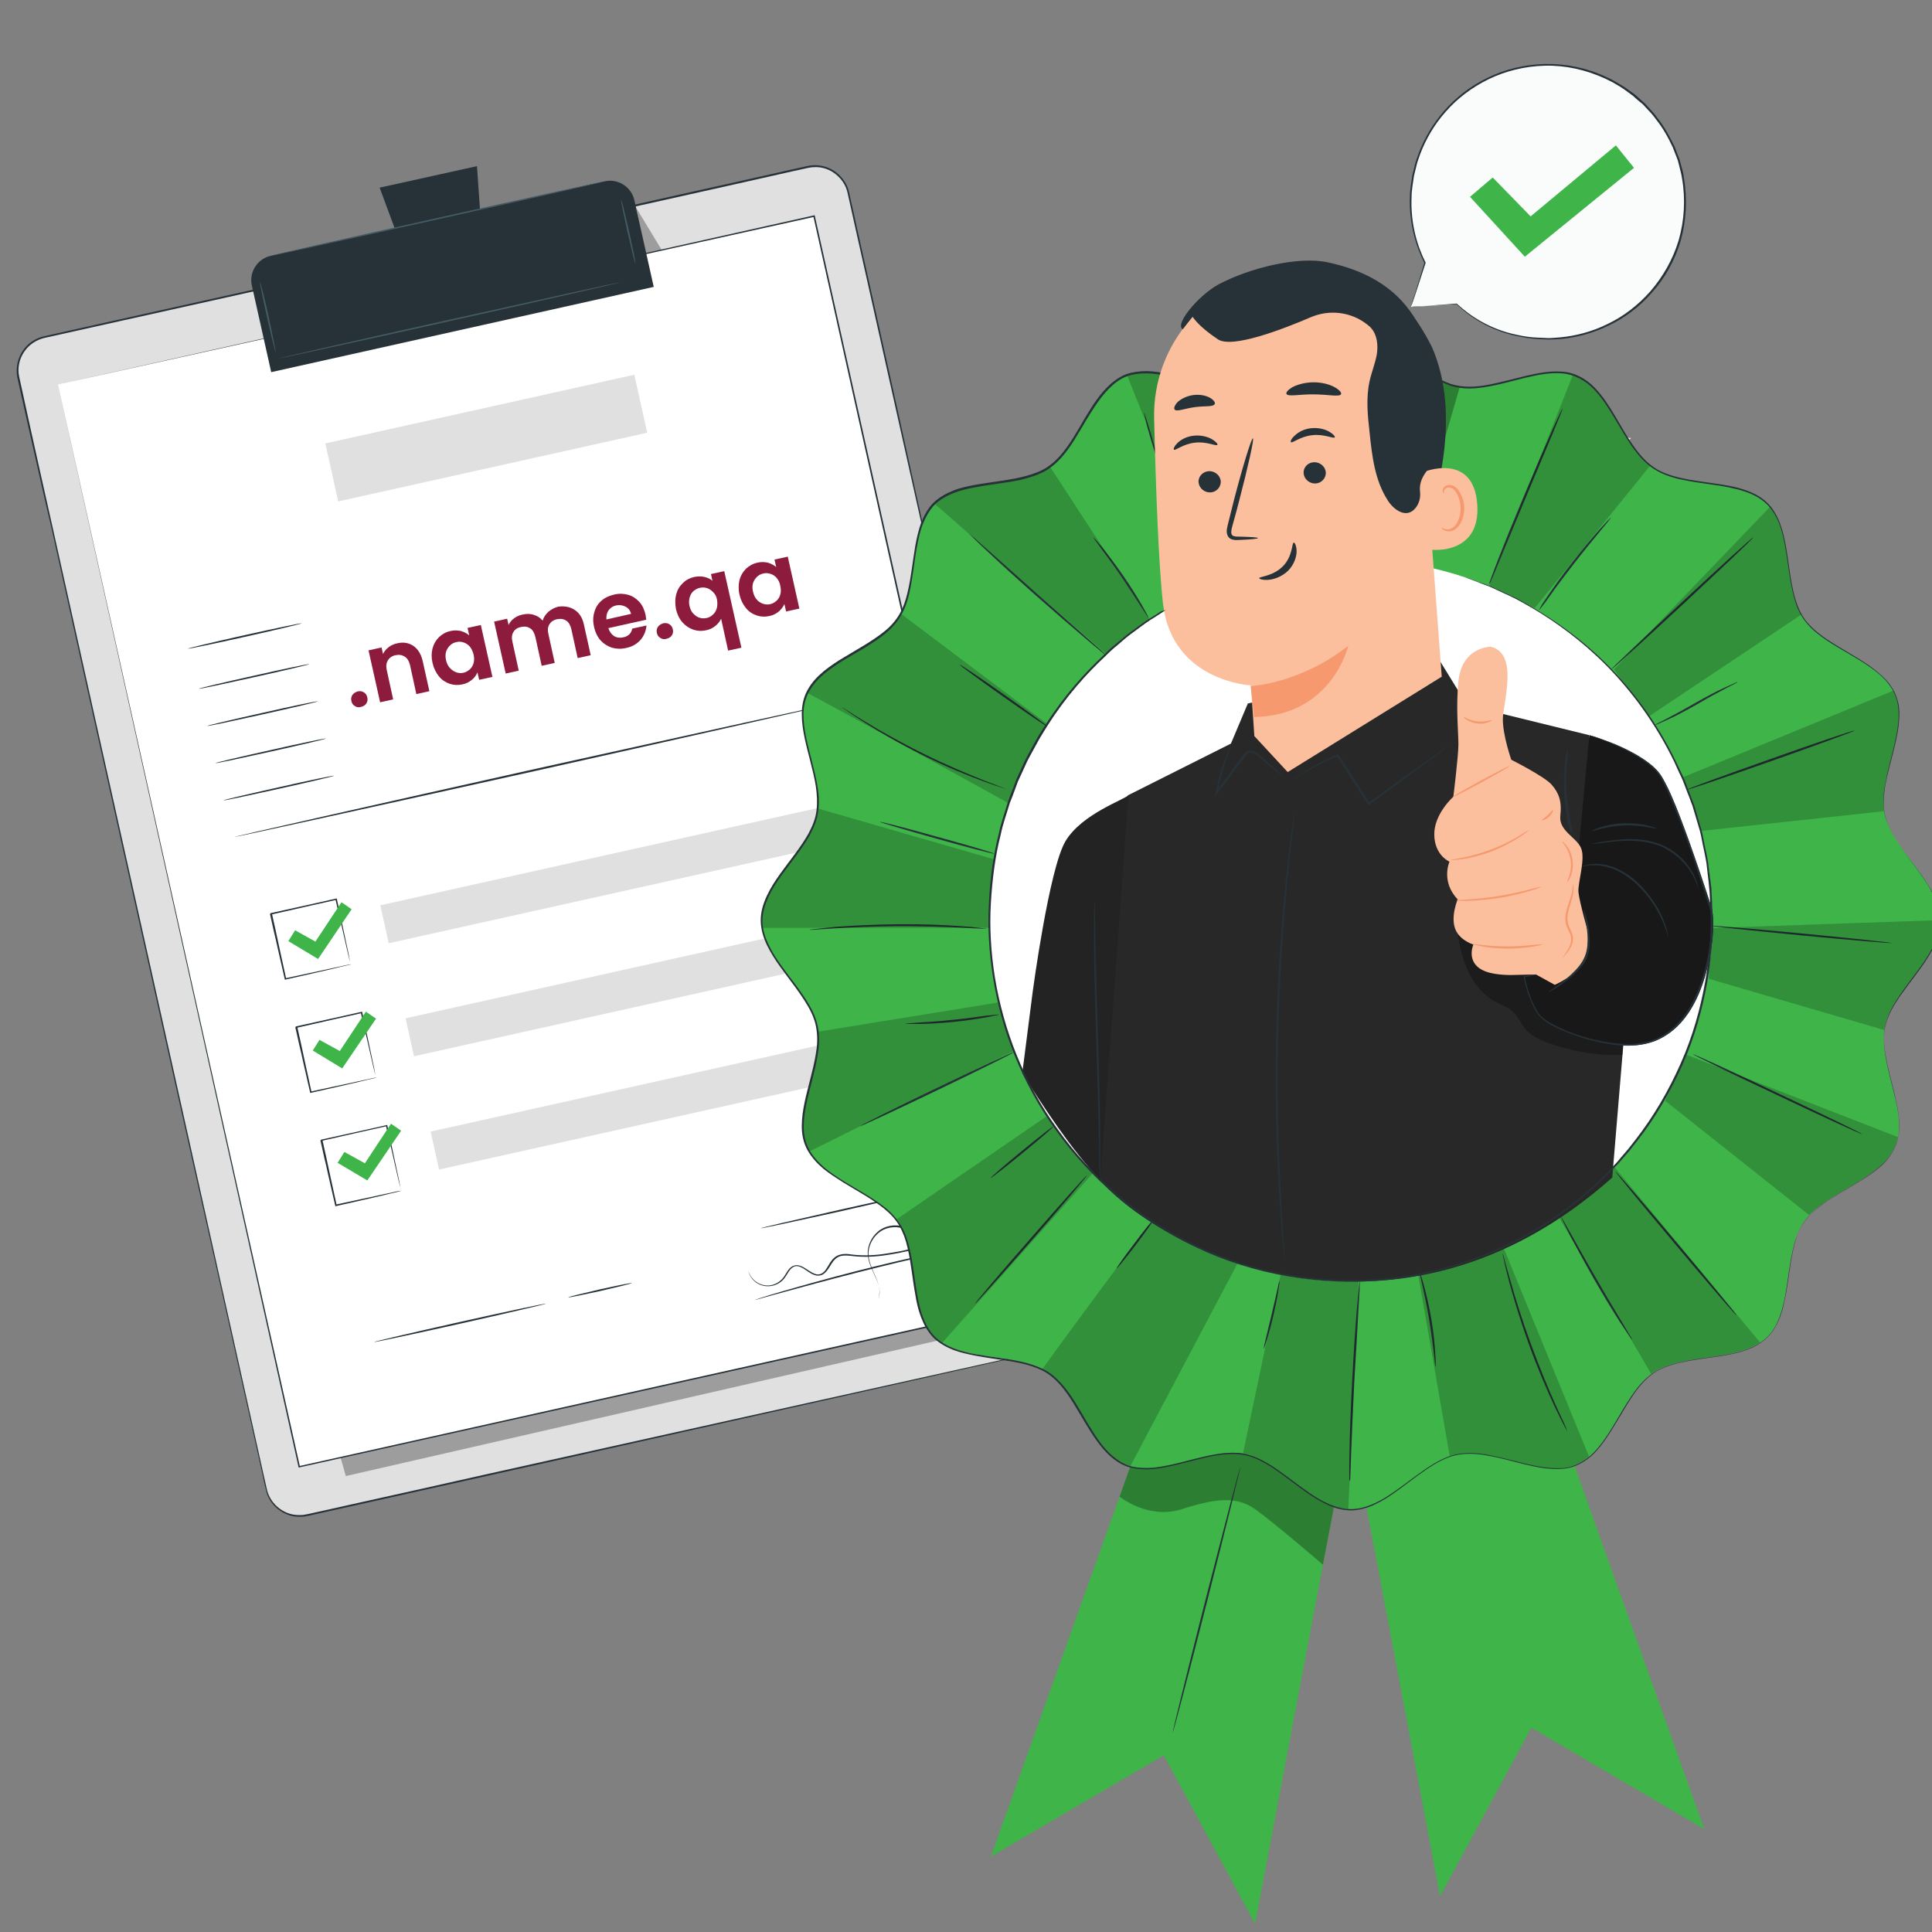 <?xml version="1.0" encoding="utf-8"?>
<!-- Generator: Adobe Illustrator 25.2.0, SVG Export Plug-In . SVG Version: 6.00 Build 0)  -->
<svg version="1.1" id="Layer_1" xmlns="http://www.w3.org/2000/svg" xmlns:xlink="http://www.w3.org/1999/xlink" x="0px" y="0px"
	 viewBox="0 0 800 800" style="enable-background:new 0 0 800 800;" xml:space="preserve">
<rect x="0" y="0" width="800" height="800" fill="#808080" stroke="none"/>
<style type="text/css">
	.st0{fill:#EBEBEB;}
	.st1{fill:#3EB449;}
	.st2{fill:#FAFBFB;}
	.st3{fill:#263238;}
	.st4{fill:#E0E0E0;}
	.st5{opacity:0.3;}
	.st6{fill:#FFFFFF;}
	.st7{fill:#455B64;}
	.st8{fill:#8D1B3D;}
	.st9{opacity:0.2;}
	.st10{fill:none;stroke:#000000;stroke-width:8.238260e-02;stroke-miterlimit:10;}
	.st11{fill:#282828;}
	.st12{fill:#FBBF9E;}
	.st13{fill:#F7996E;}
	.st14{fill:#232323;}
	.st15{fill:#181818;}
</style>
<g>
	<polygon class="st0" points="661.3,171.2 665.7,180 675.4,181.4 668.3,188.3 670,197.9 661.3,193.4 652.6,197.9 654.3,188.3 
		647.3,181.4 657,180 	"/>
</g>
<g>
	<polygon class="st1" points="595.3,532.9 602.7,547.9 619.3,550.4 607.3,562.1 610.1,578.7 595.3,570.8 580.4,578.7 583.2,562.1 
		571.2,550.4 587.8,547.9 	"/>
</g>
<g>
	<g>
		<g>
			<g>
				<g>
					<g>
						<g>
							<g>
								<g>
									<g>
										<g>
											<g>
												<g>
													<g>
														<g>
															<path class="st2" d="M584.2,127.1l5.8-18.2c-4.5-9.1-6.7-19.5-5.7-30.3c2.8-31.2,30.4-54.2,61.7-51.4
																c31.2,2.8,54.3,30.4,51.4,61.6c-2.8,31.2-30.4,54.2-61.7,51.4c-13-1.2-23.8-5.9-32.7-14.2l0,0L584.2,127.1z"/>
														</g>
														<g>
															<g>
																<path class="st3" d="M584.2,127.1c0,0,0.4,0,1.3-0.1c0.8-0.1,2.1-0.1,3.6-0.3c3.2-0.2,7.9-0.5,14-1l0.1,0l0.1,0.1
																	c5.4,5,13.6,10.5,24.6,12.8c2.7,0.6,5.6,1.1,8.7,1.2c1.5,0.1,3,0.1,4.6,0.2c1.6,0,3.1-0.2,4.8-0.3
																	c6.4-0.6,13.1-2.3,19.6-5.5c6.5-3.1,12.6-7.7,17.8-13.6c5.1-5.9,9.3-13.1,11.7-21.1c2.3-8,2.9-16.9,1.4-25.6
																	c-0.3-2.2-1-4.3-1.5-6.5c-0.2-1.1-0.7-2.1-1.1-3.2c-0.4-1-0.8-2.1-1.2-3.1c-1.9-4.1-4.1-8.1-7-11.7
																	c-1.3-1.9-2.9-3.5-4.5-5.2c-0.7-0.9-1.6-1.6-2.5-2.3c-0.9-0.7-1.7-1.5-2.5-2.2l-2.7-2l-1.4-1l-1.4-0.9l-2.9-1.7
																	c-1-0.5-2-1-3-1.5c-8-3.7-16.6-5.6-25-5.4c-8.4,0.2-16.4,2.2-23.4,5.6c-7,3.4-13.1,8.1-17.8,13.5
																	c-4.8,5.4-8.2,11.4-10.5,17.4c-0.3,0.8-0.5,1.5-0.8,2.3c-0.3,0.7-0.5,1.5-0.7,2.3c-0.4,1.5-0.7,3-1.1,4.5
																	c-0.4,3-1,5.9-1,8.7c-0.5,11.3,2.5,20.7,5.8,27.2l0,0.1l0,0.1c-1.9,5.9-3.4,10.4-4.4,13.5c-0.5,1.5-0.9,2.7-1.2,3.5
																	C584.4,126.7,584.2,127.1,584.2,127.1s0.1-0.4,0.3-1.1c0.2-0.8,0.6-2,1.1-3.5c1-3.1,2.4-7.7,4.2-13.7l0,0.1
																	c-3.3-6.6-6.4-16-6-27.4c0-2.8,0.6-5.8,1-8.8c0.4-1.5,0.7-3,1.1-4.5c0.2-0.8,0.4-1.5,0.7-2.3
																	c0.3-0.8,0.5-1.5,0.8-2.3c2.3-6.1,5.8-12.2,10.6-17.7c4.8-5.5,10.9-10.3,18-13.7c7.1-3.5,15.3-5.5,23.8-5.7
																	c8.5-0.2,17.3,1.6,25.4,5.4c1,0.5,2,0.9,3,1.5l2.9,1.7l1.5,0.9l1.4,1l2.8,2c0.9,0.7,1.7,1.5,2.6,2.3
																	c0.8,0.8,1.8,1.5,2.5,2.4c1.5,1.7,3.2,3.3,4.5,5.3c2.9,3.6,5.1,7.8,7.1,11.9c0.4,1.1,0.8,2.1,1.2,3.2
																	c0.4,1.1,0.9,2.1,1.1,3.2c0.6,2.2,1.3,4.3,1.5,6.6c1.5,8.8,0.9,17.8-1.4,25.9c-2.4,8.2-6.6,15.5-11.9,21.4
																	c-5.2,6-11.5,10.6-18.1,13.7c-6.6,3.2-13.4,4.9-19.9,5.5c-1.6,0.1-3.2,0.2-4.8,0.2c-1.6-0.1-3.1-0.1-4.7-0.2
																	c-3-0.2-6-0.7-8.7-1.3c-11.2-2.4-19.4-8-24.8-13.1l0.1,0c-6.2,0.3-10.9,0.6-14.1,0.7c-1.6,0.1-2.7,0.1-3.6,0.2
																	C584.6,127.1,584.2,127.1,584.2,127.1z"/>
															</g>
														</g>
													</g>
												</g>
											</g>
										</g>
									</g>
								</g>
							</g>
						</g>
					</g>
				</g>
			</g>
		</g>
	</g>
	<g>
		<g>
			<g>
				<g>
					<polygon class="st1" points="608.7,81.5 618.1,73.5 633.8,89.6 669.1,60.2 676.6,69.5 631.4,106.3 					"/>
				</g>
			</g>
		</g>
	</g>
</g>
<g>
	<g>
		<g>
			<g>
				<g>
					<g>
						<g>
							<path class="st4" d="M443.1,557l-316,70.4c-7.7,1.7-15.3-3.1-17-10.8L7.6,156.5c-1.7-7.7,3.1-15.3,10.8-17l316-70.4
								c7.7-1.7,15.3,3.1,17,10.8L453.9,540C455.6,547.7,450.8,555.3,443.1,557z"/>
						</g>
					</g>
				</g>
				<g>
					<g>
						<g>
							<g>
								<path class="st3" d="M443.1,557c0,0,0.4-0.1,1-0.3c0.7-0.2,1.7-0.6,3-1.3c1.2-0.7,2.7-1.8,4-3.5c1.3-1.7,2.5-3.9,2.9-6.7
									c0.2-1.4,0.2-2.9,0-4.4c-0.3-1.5-0.7-3.1-1-4.8c-0.8-3.4-1.6-7.1-2.5-11c-1.8-8-3.9-17.2-6.2-27.6
									C435,456,421.6,396,405,321.8c-8.3-37.1-17.3-77.7-27.1-121.3c-4.9-21.8-9.9-44.3-15.1-67.6c-2.6-11.6-5.2-23.4-7.9-35.3
									c-1.3-6-2.7-12-4-18c-0.7-3-2.5-5.6-4.9-7.5c-2.4-1.9-5.4-3-8.5-2.9c-1.5,0-3,0.3-4.6,0.7c-1.5,0.3-3.1,0.7-4.6,1
									c-3.1,0.7-6.2,1.4-9.3,2.1c-6.2,1.4-12.4,2.8-18.7,4.2c-12.6,2.8-25.2,5.6-38.1,8.5c-25.7,5.7-51.9,11.6-78.5,17.5
									C130.4,115,75.1,127.3,18.5,139.9c-3.5,0.8-6.6,2.9-8.5,5.8c-2,2.9-2.8,6.6-2.1,10.1c1.5,7,3.1,14,4.6,21
									c3.1,14,6.2,27.9,9.3,41.6c6.1,27.6,12.2,54.7,18.1,81.4c11.9,53.4,23.4,104.8,34.3,153.9c10.9,49,21.3,95.6,31,139.2
									c1.2,5.5,2.4,10.9,3.6,16.2c0.6,2.7,1.2,5.4,1.8,8c0.7,2.6,2.1,4.9,4.1,6.7c2,1.8,4.4,3,7,3.4c1.3,0.2,2.6,0.2,3.9,0.1
									c1.3-0.2,2.6-0.5,3.9-0.8c5.2-1.1,10.3-2.3,15.3-3.4c20.2-4.5,39.7-8.8,58.2-13c74.2-16.5,134.2-29.8,175.7-39
									c20.7-4.6,36.8-8.2,47.8-10.6c5.5-1.2,9.6-2.1,12.4-2.7C441.7,557.3,443.1,557,443.1,557s-1.4,0.3-4.2,1
									c-2.8,0.6-7,1.6-12.4,2.8c-10.9,2.4-27,6.1-47.7,10.7c-41.5,9.3-101.5,22.7-175.6,39.3c-18.5,4.1-38,8.5-58.2,13
									c-5.1,1.1-10.2,2.3-15.3,3.4c-1.3,0.3-2.6,0.6-3.9,0.8c-1.3,0.1-2.7,0.1-4.1-0.1c-2.7-0.5-5.2-1.7-7.3-3.6
									c-2-1.8-3.6-4.3-4.2-7c-0.7-2.7-1.2-5.3-1.8-8c-1.2-5.4-2.4-10.8-3.6-16.2c-9.7-43.6-20.1-90.2-31.1-139.2
									c-10.9-49-22.4-100.5-34.3-153.9c-5.9-26.7-12-53.8-18.1-81.4C18,204.8,15,190.9,11.8,177c-1.5-7-3.2-14-4.7-21.1
									c-0.6-3.6,0.2-7.5,2.3-10.6c2-3.1,5.3-5.3,9-6.1c56.6-12.6,111.8-24.9,165.2-36.8c26.7-5.9,52.9-11.8,78.5-17.5
									c12.8-2.9,25.5-5.7,38.1-8.5c6.3-1.4,12.5-2.8,18.7-4.2c3.1-0.7,6.2-1.4,9.3-2.1c1.5-0.3,3.1-0.7,4.6-1
									c1.5-0.4,3.1-0.7,4.7-0.7c3.2,0,6.4,1.1,8.9,3.1c2.5,2,4.4,4.8,5.1,7.8c1.4,6.1,2.7,12.1,4,18c2.7,11.9,5.3,23.7,7.9,35.3
									c5.2,23.2,10.2,45.8,15,67.6c9.7,43.6,18.7,84.2,27,121.3c16.5,74.2,29.8,134.2,39,175.7c2.3,10.4,4.3,19.6,6.1,27.6
									c0.9,4,1.7,7.7,2.4,11c0.4,1.7,0.8,3.3,1,4.8c0.2,1.5,0.3,3.1,0,4.4c-0.4,2.8-1.6,5.1-2.9,6.7c-1.3,1.7-2.8,2.7-4,3.5
									c-1.3,0.7-2.3,1.1-3,1.3C443.5,556.9,443.1,557,443.1,557z"/>
							</g>
						</g>
					</g>
				</g>
			</g>
			<g class="st5">
				<g>
					<g>
						<polygon points="143.2,611.2 431.1,545.3 422,488.9 405.6,457.3 130.2,565.5 						"/>
					</g>
				</g>
			</g>
			<g class="st5">
				<g>
					<g>
						<polygon points="263.4,86 274.3,104 276.4,113.5 269,115.2 						"/>
					</g>
				</g>
			</g>
			<g>
				<g>
					<g>
						<polygon class="st6" points="24,159.2 123.9,607.4 437,537.6 419.1,457.5 337.1,89.4 						"/>
					</g>
				</g>
				<g>
					<g>
						<g>
							<path class="st3" d="M24,159.2c2.2-0.5,122.7-27.5,313-70l0.3-0.1l0.1,0.3c27.8,124.5,62.4,280,99.9,448.1l0,0l0.1,0.3
								l-0.3,0.1c-111.9,24.9-218.2,48.6-313.1,69.7l-0.3,0.1l-0.1-0.3C64.8,342.8,24.6,161.9,24,159.2
								c0.6,2.7,41,183.5,100.2,448.1l-0.4-0.2c94.9-21.2,201.1-44.8,313.1-69.8l-0.3,0.4l0,0c-37.4-168.2-72.1-323.6-99.8-448.1
								l0.3,0.2C146.8,132,26.3,158.7,24,159.2z"/>
						</g>
					</g>
				</g>
			</g>
		</g>
		<g>
			<g>
				<g>
					<g>
						<path class="st3" d="M270.7,118.8l-158.4,35.3l-8-35.8c-1.3-5.6,2.3-11.2,7.9-12.4l138.1-30.8c5.6-1.3,11.2,2.3,12.4,7.9
							L270.7,118.8z"/>
					</g>
				</g>
			</g>
			<g>
				<g>
					<g>
						<polygon class="st3" points="197.5,68.8 157.2,77.7 169.6,111.2 200,104.5 						"/>
					</g>
				</g>
			</g>
			<g>
				<g>
					<g>
						<g>
							<path class="st7" d="M250.3,75.1c0,0.2-30.8,7.2-68.9,15.7c-38.1,8.5-69.1,15.2-69.1,15.1c0-0.2,30.8-7.2,69-15.7
								C219.3,81.7,250.2,75,250.3,75.1z"/>
						</g>
					</g>
				</g>
			</g>
			<g>
				<g>
					<g>
						<g>
							<path class="st7" d="M114.2,145.9c-0.2,0-1.8-6.4-3.6-14.4c-1.8-8-3.1-14.5-2.9-14.6c0.2,0,1.8,6.4,3.6,14.4
								C113,139.3,114.3,145.9,114.2,145.9z"/>
						</g>
					</g>
				</g>
			</g>
			<g>
				<g>
					<g>
						<g>
							<path class="st7" d="M263.1,109.1c-0.2,0-1.6-5.8-3.3-13.1c-1.6-7.3-2.8-13.2-2.6-13.3c0.2,0,1.6,5.8,3.3,13.1
								C262.1,103.1,263.3,109.1,263.1,109.1z"/>
						</g>
					</g>
				</g>
			</g>
			<g>
				<g>
					<g>
						<g>
							<path class="st7" d="M256.9,116.9c0,0.2-31.7,7.4-70.8,16.1c-39.1,8.7-70.9,15.6-70.9,15.5c0-0.2,31.6-7.4,70.8-16.1
								C225.1,123.7,256.8,116.7,256.9,116.9z"/>
						</g>
					</g>
				</g>
			</g>
		</g>
	</g>
	<g>
		<g>
			<g>
				<path class="st3" d="M124.9,258.1c0,0.2-10.5,2.7-23.5,5.6c-13,2.9-23.6,5.1-23.6,4.9c0-0.2,10.5-2.7,23.5-5.6
					C114.3,260.1,124.9,257.9,124.9,258.1z"/>
			</g>
		</g>
	</g>
	<g>
		<g>
			<g>
				<path class="st3" d="M128.1,275c0,0.2-10.2,2.6-22.8,5.4c-12.6,2.8-22.9,5-23,4.8c0-0.2,10.2-2.6,22.8-5.4
					C117.8,276.9,128.1,274.8,128.1,275z"/>
			</g>
		</g>
	</g>
	<g>
		<g>
			<g>
				<path class="st3" d="M131.6,290.4c0,0.2-10.2,2.6-22.8,5.4c-12.6,2.8-22.9,5-23,4.8c0-0.2,10.2-2.6,22.8-5.4
					C121.3,292.3,131.5,290.2,131.6,290.4z"/>
			</g>
		</g>
	</g>
	<g>
		<g>
			<g>
				<path class="st3" d="M135,305.8c0,0.2-10.2,2.6-22.8,5.4c-12.6,2.8-22.9,5-23,4.8c0-0.2,10.2-2.6,22.8-5.4
					C124.7,307.7,135,305.6,135,305.8z"/>
			</g>
		</g>
	</g>
	<g>
		<g>
			<g>
				<path class="st3" d="M138.4,321.2c0,0.2-10.2,2.6-22.8,5.4c-12.6,2.8-22.9,5-23,4.8c0-0.2,10.2-2.6,22.8-5.4
					C128.1,323.1,138.4,321,138.4,321.2z"/>
			</g>
		</g>
	</g>
	<g>
		<g>
			<g>
				<path class="st3" d="M346.5,291c0,0.2-55.8,12.8-124.7,28.2C152.9,334.5,97,346.8,96.9,346.6c0-0.2,55.8-12.8,124.7-28.2
					C290.6,303.1,346.5,290.8,346.5,291z"/>
			</g>
		</g>
	</g>
	<g>
		<g>
			<g>
				<path class="st3" d="M145.3,399.4c0,0-0.1-0.2-0.2-0.5c-0.1-0.4-0.2-0.9-0.4-1.5c-0.3-1.3-0.8-3.2-1.3-5.5
					c-1.1-4.8-2.6-11.5-4.5-19.5l0.4,0.2c-7.9,1.8-17.1,3.8-27,6.1c-0.1,0.1,0.5-0.8,0.3-0.4l0,0l0,0l0,0l0,0.1l0,0.1l0.1,0.2
					l0.1,0.5l0.2,0.9c0.1,0.6,0.3,1.2,0.4,1.8c0.3,1.2,0.5,2.4,0.8,3.6c0.5,2.4,1,4.7,1.5,7c1,4.5,1.9,8.8,2.8,12.8l-0.4-0.2
					c8-1.7,14.8-3.2,19.5-4.2c2.3-0.5,4.2-0.9,5.5-1.2c0.6-0.1,1.1-0.2,1.5-0.3C145.1,399.4,145.3,399.4,145.3,399.4
					c0,0-0.1,0.1-0.5,0.1c-0.4,0.1-0.8,0.2-1.4,0.3c-1.3,0.3-3.1,0.7-5.4,1.3c-4.8,1.1-11.6,2.7-19.7,4.5l-0.3,0.1l-0.1-0.3
					c-0.9-3.9-1.9-8.2-2.9-12.7c-0.5-2.3-1-4.6-1.6-7c-0.3-1.2-0.5-2.4-0.8-3.6c-0.1-0.6-0.3-1.2-0.4-1.8l-0.2-0.9l-0.1-0.5
					l-0.1-0.2l0-0.1l0-0.1l0,0l0,0l0,0c-0.2,0.4,0.3-0.5,0.3-0.4c9.9-2.2,19.2-4.2,27-6l0.3-0.1l0.1,0.3c1.7,8.1,3.2,14.9,4.2,19.7
					c0.5,2.3,0.9,4.1,1.1,5.5c0.1,0.6,0.2,1.1,0.3,1.4C145.3,399.2,145.3,399.4,145.3,399.4z"/>
			</g>
		</g>
	</g>
	<g>
		<g>
			<g>
				
					<rect x="157.1" y="353.6" transform="matrix(0.976 -0.217 0.217 0.976 -72.584 63.839)" class="st4" width="193.1" height="16.1"/>
			</g>
		</g>
	</g>
	<g>
		<g>
			<g>
				<path class="st3" d="M155.8,446.3c0,0-0.1-0.2-0.2-0.5c-0.1-0.4-0.2-0.9-0.4-1.5c-0.3-1.3-0.8-3.2-1.3-5.5
					c-1.1-4.8-2.6-11.5-4.5-19.5l0.4,0.2c-7.9,1.8-17.1,3.8-27,6.1c-0.1,0.1,0.5-0.8,0.3-0.4l0,0l0,0l0,0l0,0.1l0,0.1l0.1,0.2
					l0.1,0.5l0.2,0.9c0.1,0.6,0.3,1.2,0.4,1.8c0.3,1.2,0.5,2.4,0.8,3.6c0.5,2.4,1,4.7,1.5,7c1,4.5,1.9,8.8,2.8,12.8l-0.4-0.2
					c8-1.7,14.8-3.2,19.5-4.2c2.3-0.5,4.2-0.9,5.5-1.2c0.6-0.1,1.1-0.2,1.5-0.3C155.6,446.3,155.8,446.3,155.8,446.3
					c0,0-0.1,0.1-0.5,0.1c-0.4,0.1-0.8,0.2-1.4,0.3c-1.3,0.3-3.1,0.7-5.4,1.3c-4.8,1.1-11.6,2.7-19.7,4.5l-0.3,0.1l-0.1-0.3
					c-0.9-3.9-1.9-8.2-2.9-12.7c-0.5-2.3-1-4.6-1.6-7c-0.3-1.2-0.5-2.4-0.8-3.6c-0.1-0.6-0.3-1.2-0.4-1.8l-0.2-0.9l-0.1-0.5
					l-0.1-0.2l0-0.1l0-0.1l0,0l0,0l0,0c-0.2,0.4,0.3-0.5,0.3-0.4c9.9-2.2,19.2-4.2,27-6l0.3-0.1l0.1,0.3c1.7,8.1,3.2,14.9,4.2,19.7
					c0.5,2.3,0.9,4.1,1.1,5.5c0.1,0.6,0.2,1.1,0.3,1.4C155.8,446.1,155.8,446.3,155.8,446.3z"/>
			</g>
		</g>
	</g>
	<g>
		<g>
			<g>
				
					<rect x="167.6" y="400.4" transform="matrix(0.976 -0.217 0.217 0.976 -82.531 67.234)" class="st4" width="193.1" height="16.1"/>
			</g>
		</g>
	</g>
	<g>
		<g>
			<g>
				<path class="st3" d="M166.2,493.1c0,0-0.1-0.2-0.2-0.5c-0.1-0.4-0.2-0.9-0.4-1.5c-0.3-1.3-0.8-3.2-1.3-5.5
					c-1.1-4.8-2.6-11.5-4.5-19.5l0.4,0.2c-7.9,1.8-17.1,3.8-27,6.1c-0.1,0.1,0.5-0.8,0.3-0.4l0,0l0,0l0,0l0,0.1l0,0.1l0.1,0.2
					l0.1,0.5l0.2,0.9c0.1,0.6,0.3,1.2,0.4,1.8c0.3,1.2,0.5,2.4,0.8,3.6c0.5,2.4,1,4.7,1.5,7c1,4.5,1.9,8.8,2.8,12.8l-0.4-0.2
					c8-1.7,14.8-3.2,19.5-4.2c2.3-0.5,4.2-0.9,5.5-1.2c0.6-0.1,1.1-0.2,1.5-0.3C166,493.2,166.2,493.1,166.2,493.1
					c0,0-0.1,0.1-0.5,0.1c-0.4,0.1-0.8,0.2-1.4,0.4c-1.3,0.3-3.1,0.7-5.4,1.3c-4.8,1.1-11.6,2.7-19.7,4.5l-0.3,0.1l-0.1-0.3
					c-0.9-3.9-1.9-8.2-2.9-12.7c-0.5-2.3-1-4.6-1.6-7c-0.3-1.2-0.5-2.4-0.8-3.6c-0.1-0.6-0.3-1.2-0.4-1.8l-0.2-0.9l-0.1-0.5
					l-0.1-0.2l0-0.1l0-0.1l0,0l0,0l0,0c-0.2,0.4,0.3-0.5,0.3-0.4c9.9-2.2,19.2-4.2,27-6l0.3-0.1l0.1,0.3c1.7,8.1,3.2,14.9,4.2,19.7
					c0.5,2.3,0.9,4.1,1.1,5.5c0.1,0.6,0.2,1.1,0.3,1.4C166.2,493,166.2,493.1,166.2,493.1z"/>
			</g>
		</g>
	</g>
	<g>
		<g>
			<g>
				
					<rect x="178" y="447.3" transform="matrix(0.976 -0.217 0.217 0.976 -92.478 70.629)" class="st4" width="193.1" height="16.1"/>
			</g>
		</g>
	</g>
	<g>
		<g>
			<g>
				<g>
					<g>
						<g>
							<polygon class="st1" points="119.4,389.7 122.2,385.2 130.6,389.9 141.4,373.6 145.6,376.5 131.7,397.1 							"/>
						</g>
					</g>
				</g>
			</g>
		</g>
	</g>
	<g>
		<g>
			<g>
				<g>
					<g>
						<g>
							<polygon class="st1" points="129.5,435 132.3,430.6 140.7,435.2 151.5,418.9 155.7,421.8 141.7,442.4 							"/>
						</g>
					</g>
				</g>
			</g>
		</g>
	</g>
	<g>
		<g>
			<g>
				<g>
					<g>
						<g>
							<polygon class="st1" points="139.8,481.5 142.6,477 151.1,481.7 161.9,465.3 166.1,468.2 152.1,488.8 							"/>
						</g>
					</g>
				</g>
			</g>
		</g>
	</g>
	<g>
		<g>
			<g>
				<path class="st3" d="M226.1,539.8c0,0.2-15.9,3.9-35.5,8.3c-19.7,4.4-35.7,7.8-35.7,7.6c0-0.2,15.9-3.9,35.5-8.3
					C210.1,543,226.1,539.6,226.1,539.8z"/>
			</g>
		</g>
	</g>
	<g>
		<g>
			<g>
				<path class="st3" d="M261.6,531.3c0,0.2-5.8,1.6-13.1,3.3c-7.3,1.6-13.2,2.8-13.2,2.6c0-0.2,5.8-1.6,13.1-3.3
					C255.6,532.3,261.6,531.1,261.6,531.3z"/>
			</g>
		</g>
	</g>
	<g>
		<g>
			<g>
				<path class="st3" d="M379.1,494.3c0,0.2-14.3,3.5-32,7.5c-17.7,3.9-32.1,7-32.1,6.8c0-0.2,14.3-3.5,32-7.5
					C364.7,497.1,379.1,494.1,379.1,494.3z"/>
			</g>
		</g>
	</g>
	<g>
		<g>
			<g>
				<path class="st3" d="M363.8,537.6c0,0,0.1-0.5,0.3-1.3c0.2-0.9,0.2-2.2-0.2-3.8c-0.4-1.6-1.3-3.5-2.3-5.7
					c-1-2.2-2.2-4.7-2.3-7.9c0-3.1,1.4-6.5,4.2-8.9c2.7-2.4,7-3.3,10.9-2c1.9,0.6,3.8,1.7,5.2,3.4c0.7,0.9,1.2,1.9,1.2,3.1
					c0.1,1.2-0.8,2.4-1.9,2.8c-1.1,0.4-2.2,0.5-3.2,0.8c-1.1,0.2-2.2,0.4-3.3,0.7c-2.2,0.4-4.5,0.8-6.7,1.1
					c-4.6,0.6-9.2,0.7-13.5,0.1c-2.1-0.2-4.3-0.3-5.9,1c-1.6,1.2-2.4,3.2-3.6,4.8c-0.6,0.8-1.3,1.6-2.3,2.1c-1,0.4-2.1,0.4-3,0.1
					c-1.9-0.6-3.3-1.9-4.8-2.8c-0.7-0.4-1.5-0.8-2.3-0.9c-0.8-0.1-1.6,0.1-2.2,0.6c-1.3,0.9-1.9,2.4-2.8,3.7c-1.7,2.7-4.5,3.9-7,4
					c-2.5,0.1-4.5-0.9-5.8-2c-1.3-1.1-1.9-2.3-2.3-3.2c-0.3-0.8-0.4-1.3-0.4-1.3c0,0,0.1,0.5,0.5,1.3c0.4,0.8,1,1.9,2.3,3
					c1.3,1,3.2,2,5.6,1.9c2.3-0.1,5-1.4,6.6-3.9c0.8-1.2,1.5-2.8,2.9-3.8c0.7-0.5,1.7-0.8,2.6-0.7c0.9,0.1,1.8,0.5,2.5,0.9
					c1.6,0.9,3,2.1,4.7,2.7c0.8,0.3,1.8,0.3,2.6-0.1c0.8-0.4,1.5-1.1,2-1.9c1.1-1.6,1.9-3.6,3.7-5c0.9-0.7,2-1,3.1-1.2
					c1.1-0.1,2.2-0.1,3.3,0.1c4.3,0.6,8.8,0.5,13.3-0.1c2.3-0.3,4.5-0.7,6.7-1.1c1.1-0.2,2.2-0.4,3.3-0.7c1.1-0.2,2.2-0.4,3.1-0.8
					c0.9-0.3,1.6-1.2,1.5-2.1c0-1-0.5-1.9-1.1-2.7c-1.3-1.6-3.1-2.6-4.9-3.2c-3.7-1.2-7.8-0.4-10.4,1.9c-2.7,2.3-4,5.5-4.1,8.4
					c0,3,1.2,5.5,2.1,7.7c1,2.2,1.8,4.1,2.2,5.8c0.4,1.7,0.3,3,0.1,3.9C364.1,537.2,363.8,537.6,363.8,537.6z"/>
			</g>
		</g>
	</g>
	<g>
		<g>
			<g>
				<path class="st3" d="M397.9,516.6c0,0-0.3,0.1-0.9,0.3c-0.6,0.2-1.5,0.4-2.5,0.6c-2.3,0.5-5.4,1.2-9.2,2.1
					c-7.8,1.8-18.5,4.3-30.2,7.3c-11.8,3-22.4,5.9-30.1,8c-3.8,1-6.9,1.9-9.1,2.5c-1,0.3-1.8,0.5-2.5,0.7c-0.6,0.1-0.9,0.2-0.9,0.2
					c0,0,0.3-0.1,0.8-0.3c0.6-0.2,1.4-0.5,2.4-0.8c2.1-0.7,5.2-1.6,9-2.7c7.6-2.2,18.3-5.2,30-8.2c11.8-3,22.5-5.5,30.3-7.1
					c3.9-0.8,7.1-1.5,9.2-1.9c1-0.2,1.9-0.4,2.5-0.5C397.6,516.6,397.9,516.5,397.9,516.6z"/>
			</g>
		</g>
	</g>
	<g>
		
			<rect x="135.9" y="169" transform="matrix(0.976 -0.217 0.217 0.976 -34.611 48.163)" class="st4" width="131.1" height="24.6"/>
	</g>
	<g>
		<g>
			<path class="st8" d="M147,292.4c-0.8-0.5-1.3-1.1-1.5-2.1c-0.2-0.9-0.1-1.7,0.4-2.5c0.5-0.7,1.2-1.2,2.2-1.5
				c1-0.2,1.8-0.1,2.6,0.4c0.8,0.5,1.2,1.2,1.4,2.1c0.2,0.9,0.1,1.7-0.4,2.5c-0.5,0.7-1.2,1.2-2.2,1.4
				C148.7,293,147.8,292.9,147,292.4z"/>
			<path class="st8" d="M171.1,267.4c1.9,1.3,3.2,3.3,3.9,6.2l2.8,12.6l-5.4,1.2l-2.6-11.9c-0.4-1.7-1.1-2.9-2.2-3.6
				c-1.1-0.7-2.3-0.9-3.8-0.6c-1.5,0.3-2.6,1.1-3.2,2.2c-0.7,1.1-0.8,2.5-0.4,4.2l2.6,11.9l-5.4,1.2l-4.8-21.5l5.4-1.2l0.6,2.7
				c0.5-1.1,1.3-2,2.3-2.8c1-0.8,2.2-1.3,3.5-1.6C166.9,265.8,169.1,266.1,171.1,267.4z"/>
			<path class="st8" d="M179.1,268.5c0.5-1.9,1.4-3.4,2.7-4.7c1.3-1.2,2.8-2.1,4.7-2.5c1.6-0.4,3.1-0.3,4.4,0c1.3,0.4,2.5,1,3.4,1.8
				l-0.7-3.1l5.5-1.2l4.8,21.5l-5.5,1.2l-0.7-3.1c-0.5,1.2-1.2,2.2-2.3,3.1c-1.1,0.9-2.4,1.6-4,1.9c-1.8,0.4-3.6,0.3-5.3-0.3
				c-1.7-0.6-3.2-1.6-4.4-3.1c-1.2-1.5-2.1-3.3-2.6-5.5C178.6,272.4,178.6,270.4,179.1,268.5z M194.5,267.7
				c-0.7-0.8-1.6-1.4-2.6-1.7c-1-0.3-2-0.4-3-0.1c-1,0.2-1.9,0.7-2.6,1.4c-0.7,0.7-1.3,1.6-1.6,2.6c-0.3,1.1-0.3,2.2,0,3.5
				c0.3,1.3,0.8,2.4,1.6,3.2c0.7,0.8,1.6,1.4,2.6,1.8c1,0.3,2,0.4,2.9,0.2c1-0.2,1.9-0.7,2.7-1.4c0.8-0.7,1.3-1.6,1.6-2.6
				c0.3-1.1,0.3-2.2,0-3.6C195.7,269.6,195.2,268.5,194.5,267.7z"/>
			<path class="st8" d="M237.9,252.5c2,1.3,3.3,3.3,3.9,6.2l2.8,12.6l-5.4,1.2l-2.6-11.9c-0.4-1.7-1.1-2.9-2.1-3.6
				c-1.1-0.7-2.3-0.9-3.8-0.6s-2.5,1-3.2,2.1c-0.7,1.1-0.8,2.5-0.4,4.1l2.6,11.9l-5.4,1.2l-2.6-11.9c-0.4-1.7-1.1-2.9-2.1-3.6
				c-1.1-0.7-2.3-0.9-3.8-0.6c-1.5,0.3-2.6,1-3.2,2.1c-0.7,1.1-0.8,2.5-0.4,4.1l2.6,11.9l-5.4,1.2l-4.8-21.5l5.4-1.2l0.6,2.6
				c0.5-1.1,1.2-2,2.2-2.7c1-0.8,2.1-1.3,3.5-1.6c1.7-0.4,3.3-0.4,4.7,0.1c1.5,0.4,2.7,1.2,3.7,2.4c0.4-1.4,1.2-2.6,2.4-3.7
				c1.2-1,2.5-1.7,4.1-2.1C233.6,250.9,235.9,251.2,237.9,252.5z"/>
			<path class="st8" d="M267.6,256.6l-15.7,3.5c0.5,1.5,1.3,2.6,2.4,3.3c1.2,0.7,2.4,0.8,3.8,0.5c2-0.4,3.3-1.6,3.7-3.6l5.9-1.3
				c-0.2,2.2-1,4.2-2.4,5.9c-1.5,1.7-3.5,2.9-6,3.4c-2.1,0.5-4,0.4-5.9-0.1c-1.8-0.6-3.4-1.6-4.7-3c-1.3-1.5-2.2-3.3-2.7-5.5
				c-0.5-2.2-0.5-4.3,0.1-6.2c0.5-1.9,1.5-3.5,2.9-4.7c1.4-1.3,3.2-2.1,5.3-2.6c2-0.5,4-0.4,5.8,0.1c1.8,0.5,3.3,1.5,4.6,2.9
				c1.3,1.4,2.1,3.2,2.6,5.3C267.4,255.3,267.5,256,267.6,256.6z M261.3,254.2c-0.3-1.4-1.1-2.4-2.3-3c-1.2-0.6-2.5-0.8-3.9-0.5
				c-1.3,0.3-2.4,1-3.1,2c-0.7,1-1,2.3-0.9,3.8L261.3,254.2z"/>
			<path class="st8" d="M273.5,264.2c-0.8-0.5-1.3-1.1-1.5-2.1c-0.2-0.9-0.1-1.7,0.4-2.5c0.5-0.7,1.2-1.2,2.2-1.5
				c1-0.2,1.8-0.1,2.6,0.4c0.8,0.5,1.2,1.2,1.4,2.1c0.2,0.9,0.1,1.7-0.4,2.5c-0.5,0.7-1.2,1.2-2.2,1.4
				C275.2,264.8,274.3,264.7,273.5,264.2z"/>
			<path class="st8" d="M280,246.1c0.5-1.9,1.4-3.4,2.8-4.7c1.3-1.3,2.9-2.1,4.7-2.5c1.5-0.3,2.9-0.3,4.2,0c1.3,0.3,2.4,0.8,3.3,1.6
				l-0.6-2.8l5.5-1.2l7.1,31.7l-5.5,1.2l-2.9-13.2c-0.5,1.1-1.3,2.1-2.4,3c-1.1,0.9-2.4,1.5-3.9,1.8c-1.8,0.4-3.6,0.3-5.3-0.3
				c-1.7-0.6-3.2-1.6-4.5-3.1c-1.3-1.5-2.1-3.3-2.6-5.4C279.5,250,279.5,248,280,246.1z M295.3,245.2c-0.8-0.8-1.6-1.4-2.6-1.7
				c-1-0.3-2-0.3-2.9-0.1c-1,0.2-1.8,0.7-2.6,1.3c-0.8,0.7-1.3,1.6-1.6,2.6c-0.3,1.1-0.4,2.3-0.1,3.6c0.3,1.3,0.8,2.4,1.6,3.2
				c0.8,0.8,1.6,1.4,2.6,1.7c1,0.3,1.9,0.3,2.9,0.1c1-0.2,1.9-0.7,2.6-1.4c0.8-0.7,1.3-1.6,1.6-2.6c0.3-1.1,0.3-2.3,0.1-3.6
				S296.1,246,295.3,245.2z"/>
			<path class="st8" d="M306.2,240.2c0.5-1.9,1.4-3.4,2.7-4.7c1.3-1.2,2.8-2.1,4.7-2.5c1.6-0.4,3.1-0.3,4.4,0c1.3,0.4,2.5,1,3.4,1.8
				l-0.7-3.1l5.5-1.2l4.8,21.5l-5.5,1.2l-0.7-3.1c-0.5,1.2-1.3,2.2-2.3,3.1c-1.1,0.9-2.4,1.6-4,1.9c-1.8,0.4-3.6,0.3-5.3-0.3
				s-3.2-1.6-4.4-3.1c-1.2-1.5-2.1-3.3-2.6-5.5C305.7,244.1,305.8,242,306.2,240.2z M321.6,239.3c-0.7-0.8-1.6-1.4-2.6-1.7
				c-1-0.3-2-0.4-3-0.1c-1,0.2-1.9,0.7-2.6,1.4c-0.7,0.7-1.3,1.6-1.6,2.6c-0.3,1.1-0.3,2.2,0,3.5c0.3,1.3,0.8,2.4,1.5,3.2
				c0.7,0.9,1.6,1.4,2.6,1.8c1,0.3,2,0.4,2.9,0.2c1-0.2,1.9-0.7,2.7-1.4c0.8-0.7,1.3-1.6,1.6-2.6c0.3-1.1,0.3-2.2,0-3.6
				C322.9,241.2,322.3,240.2,321.6,239.3z"/>
		</g>
	</g>
</g>
<g>
	<g>
		<g>
			<g>
				<g>
					<g>
						<g>
							<g>
								<polygon class="st1" points="555,566.8 596.3,785.2 634.1,715.4 705.7,757.4 629.7,544.7 								"/>
							</g>
						</g>
					</g>
				</g>
			</g>
			<g class="st5">
				<g>
					<path class="st1" d="M568.9,640.2c7.6,1.6,16.6-1.1,22-6.7c3.8-3.9,6.3-9.2,11-11.8c4.3-2.3,9.5-2,14.2-0.7
						c4.7,1.3,9.1,3.5,13.8,4.7c9.2,2.4,19.4,0.9,27.5-4.1l-11.9-33.1l-55.4-6.9l-26.4,31.7L568.9,640.2z"/>
				</g>
			</g>
			<g>
				<g>
					<path class="st1" d="M631.4,706.7c-0.2,0.1-6.4-22.6-13.7-50.7c-7.4-28-13.2-50.8-12.9-50.9c0.2-0.1,6.4,22.6,13.8,50.7
						C625.8,683.9,631.6,706.7,631.4,706.7z"/>
				</g>
			</g>
		</g>
		<g>
			<g>
				<g>
					<g>
						<g>
							<polygon class="st1" points="561,578.1 519.7,796.6 481.9,726.8 410.3,768.8 486.3,556.1 							"/>
						</g>
					</g>
				</g>
			</g>
		</g>
		<g class="st5">
			<path d="M463.6,619.7c0,0,11.8,9.7,25.8,5.2c14-4.5,22.7-5.4,30.3,0c7.6,5.4,28.1,23,28.1,23l4.8-25.2L525,584.8l-28.8,5.8
				l-20.5,2l-7.6,14.4L463.6,619.7z"/>
		</g>
		<g>
			<path class="st1" d="M803.4,381c0,15.7-20,29.2-23,44c-3,15.3,10.3,35.4,4.4,49.4c-5.9,14.3-29.6,19.1-38.1,31.8
				c-8.6,12.8-4,36.5-14.8,47.3c-10.8,10.8-34.5,6.3-47.3,14.8c-12.7,8.5-17.5,32.2-31.8,38.1c-14,5.8-34.2-7.5-49.4-4.4
				c-14.8,2.9-28.3,23-44,23c-15.7,0-29.2-20-44-23c-15.3-3-35.4,10.3-49.4,4.4c-14.3-5.9-19.1-29.6-31.8-38.1
				c-12.8-8.6-36.5-4-47.3-14.8c-10.8-10.8-6.3-34.5-14.8-47.3c-8.5-12.7-32.2-17.5-38.1-31.8c-5.8-14,7.5-34.2,4.4-49.4
				c-2.9-14.8-23-28.3-23-44c0-15.7,20-29.2,23-44c3-15.3-10.3-35.4-4.4-49.4c5.9-14.3,29.6-19.1,38.1-31.8
				c8.6-12.8,4-36.5,14.8-47.3c10.8-10.8,34.5-6.3,47.3-14.8c12.7-8.5,17.5-32.2,31.8-38.1c14-5.8,34.2,7.5,49.4,4.4
				c14.8-2.9,28.3-23,44-23c15.7,0,29.2,20,44,23c15.3,3,35.4-10.3,49.4-4.4c14.3,5.9,19.1,29.6,31.8,38.1
				c12.8,8.6,36.5,4,47.3,14.8c10.8,10.8,6.3,34.5,14.8,47.3c8.5,12.7,32.2,17.5,38.1,31.8c5.8,14-7.5,34.2-4.4,49.4
				C783.4,351.8,803.4,365.3,803.4,381z"/>
		</g>
		<g>
			<g>
				<path class="st3" d="M502.3,244.2c0,0-0.2-0.2-0.4-0.7c-0.3-0.5-0.7-1.2-1.1-2c-1-1.7-2.3-4.3-3.9-7.5
					c-3.2-6.4-7.3-15.4-11.3-25.5c-4-10.2-7-19.6-9-26.4c-1-3.4-1.8-6.2-2.2-8.2c-0.2-0.9-0.4-1.6-0.5-2.2c-0.1-0.5-0.2-0.8-0.1-0.8
					c0,0,0.1,0.3,0.3,0.8c0.2,0.6,0.4,1.3,0.7,2.2c0.6,2,1.5,4.8,2.5,8.1c2.1,6.8,5.3,16.2,9.2,26.3c4,10.1,8,19.1,11,25.6
					c1.5,3.1,2.7,5.7,3.6,7.6c0.4,0.8,0.7,1.5,1,2.1C502.2,243.9,502.3,244.2,502.3,244.2z"/>
			</g>
		</g>
		<g>
			<g>
				<path class="st3" d="M524,236c-0.1,0-0.3-0.6-0.6-1.8c-0.4-1.2-0.8-2.9-1.4-5c-1.1-4.3-2.4-10.2-3.7-16.9
					c-1.2-6.6-2.1-12.7-2.6-17.1c-0.3-2.2-0.4-4-0.5-5.2c-0.1-1.2-0.1-1.9-0.1-1.9c0.1,0,0.2,0.7,0.4,1.9c0.2,1.4,0.5,3.1,0.8,5.2
					c0.7,4.4,1.6,10.4,2.8,17c1.2,6.6,2.5,12.6,3.4,16.9c0.4,2,0.8,3.7,1.1,5.1C524,235.3,524.1,235.9,524,236z"/>
			</g>
		</g>
		<g>
			<g>
				<path class="st3" d="M562.3,232.2c-0.2,0-0.8-18.5-1.4-41.3c-0.5-22.8-0.7-41.3-0.5-41.3c0.2,0,0.8,18.5,1.4,41.3
					C562.3,213.7,562.6,232.1,562.3,232.2z"/>
			</g>
		</g>
		<g>
			<g>
				<path class="st3" d="M600.9,194.2c0.2,0.1-2.4,9.3-5.9,20.6c-3.5,11.3-6.5,20.5-6.8,20.4c-0.2-0.1,2.4-9.3,5.9-20.6
					C597.6,203.2,600.7,194.1,600.9,194.2z"/>
			</g>
		</g>
		<g>
			<g>
				<path class="st3" d="M616.6,241.9c0,0,0-0.3,0.2-0.8c0.2-0.6,0.5-1.3,0.8-2.2c0.7-1.9,1.7-4.6,3-7.9c2.6-6.7,6.3-15.8,10.5-25.8
					c4.2-10,8.1-19.1,11-25.6c1.4-3.2,2.6-5.8,3.5-7.7c0.4-0.8,0.7-1.5,1-2.1c0.2-0.5,0.4-0.7,0.4-0.7c0,0-0.1,0.3-0.2,0.8
					c-0.2,0.6-0.5,1.3-0.8,2.1c-0.8,2-1.9,4.6-3.2,7.8c-2.8,6.7-6.6,15.7-10.8,25.7c-4.2,10-7.9,19-10.7,25.7
					c-1.3,3.2-2.4,5.8-3.2,7.8c-0.4,0.8-0.7,1.5-0.9,2.1C616.8,241.7,616.6,241.9,616.6,241.9z"/>
			</g>
		</g>
		<g>
			<g>
				<path class="st3" d="M637.2,252.7c0,0,0.3-0.6,0.9-1.7c0.6-1.1,1.6-2.5,2.9-4.4c2.5-3.7,6-8.6,10.2-13.9c4.1-5.3,8.1-10,11-13.3
					c1.5-1.6,2.7-3,3.5-3.8c0.9-0.9,1.4-1.4,1.4-1.3c0,0-0.4,0.6-1.1,1.5c-0.9,1.1-2,2.4-3.3,4c-2.8,3.4-6.7,8.1-10.8,13.4
					c-4.1,5.3-7.8,10.2-10.3,13.8c-1.2,1.7-2.2,3.1-3.1,4.2C637.7,252.2,637.3,252.7,637.2,252.7z"/>
			</g>
		</g>
		<g>
			<g>
				<path class="st3" d="M667.2,277.2c-0.2-0.2,12.9-12.6,29.1-27.7c16.2-15.1,29.5-27.2,29.7-27c0.2,0.2-12.9,12.6-29.1,27.7
					C680.6,265.3,667.3,277.4,667.2,277.2z"/>
			</g>
		</g>
		<g>
			<g>
				<path class="st3" d="M719.5,282.4c0.1,0.1-1.9,1.1-5,2.7c-3.1,1.6-7.3,3.9-11.9,6.6c-4.6,2.6-8.9,4.9-12.1,6.3
					c-1.6,0.7-2.9,1.3-3.8,1.7c-0.9,0.4-1.4,0.5-1.4,0.5c-0.1-0.1,1.9-1.1,5-2.7c3.1-1.6,7.3-3.9,12-6.6c4.6-2.6,8.9-4.9,12.1-6.3
					c1.6-0.7,2.9-1.3,3.8-1.7C719,282.5,719.5,282.3,719.5,282.4z"/>
			</g>
		</g>
		<g>
			<g>
				<path class="st3" d="M768,302.5c0.1,0.2-15.4,5.9-34.7,12.7c-19.2,6.8-34.9,12.1-34.9,11.8c-0.1-0.2,15.4-5.9,34.7-12.7
					C752.2,307.5,767.9,302.2,768,302.5z"/>
			</g>
		</g>
		<g>
			<g>
				<path class="st3" d="M783.4,390.5c0,0.2-16.9-1.2-37.7-3.2c-20.8-2-37.6-3.8-37.6-4c0-0.2,16.9,1.2,37.7,3.2
					C766.6,388.5,783.4,390.3,783.4,390.5z"/>
			</g>
		</g>
		<g>
			<g>
				<path class="st3" d="M771,469.6c-0.1,0.2-15.9-7-35.2-16.2c-19.4-9.1-35-16.7-34.8-16.9c0.1-0.2,15.9,7,35.2,16.2
					C755.5,461.8,771.1,469.3,771,469.6z"/>
			</g>
		</g>
		<g>
			<g>
				<path class="st3" d="M719.1,544.7c-0.2,0.2-11.6-13-25.4-29.5c-13.8-16.4-24.9-29.9-24.7-30c0.2-0.2,11.6,13,25.4,29.5
					C708.2,531.1,719.3,544.6,719.1,544.7z"/>
			</g>
		</g>
		<g>
			<g>
				<path class="st3" d="M675.8,554.7c0,0-0.5-0.6-1.4-1.9c-0.8-1.2-2-3-3.5-5.2c-2.9-4.5-6.7-10.7-10.7-17.7c-4-7-7.5-13.5-10-18.2
					c-1.2-2.4-2.2-4.3-2.8-5.6c-0.6-1.3-1-2.1-0.9-2.1c0.1,0,0.5,0.7,1.2,2c0.8,1.4,1.8,3.3,3.1,5.5c2.6,4.6,6.1,11,10.2,18
					c4,7,7.8,13.3,10.5,17.8c1.3,2.2,2.4,4,3.2,5.4C675.5,553.9,675.9,554.6,675.8,554.7z"/>
			</g>
		</g>
		<g>
			<g>
				<path class="st3" d="M648.9,592.5c0,0-0.2-0.2-0.4-0.7c-0.3-0.5-0.6-1.2-1.1-2c-0.9-1.8-2.2-4.3-3.7-7.5
					c-3-6.4-6.9-15.4-10.6-25.6c-3.7-10.2-6.5-19.6-8.3-26.4c-0.9-3.4-1.6-6.2-2-8.2c-0.2-0.9-0.3-1.6-0.5-2.2
					c-0.1-0.5-0.1-0.8-0.1-0.8c0,0,0.1,0.3,0.3,0.8c0.2,0.6,0.4,1.3,0.6,2.2c0.6,2,1.3,4.8,2.3,8.1c1.9,6.8,4.8,16.2,8.5,26.3
					c3.7,10.1,7.5,19.2,10.4,25.6c1.4,3.1,2.6,5.7,3.5,7.6c0.4,0.8,0.7,1.5,0.9,2.1C648.8,592.2,648.9,592.5,648.9,592.5z"/>
			</g>
		</g>
		<g>
			<g>
				<path class="st3" d="M594.4,566c-0.1,0-0.3-2.2-0.7-5.7c-0.4-3.5-1-8.4-1.9-13.8c-0.9-5.4-1.9-10.2-2.7-13.7
					c-0.8-3.5-1.3-5.6-1.2-5.7c0.1,0,0.3,0.5,0.6,1.4c0.3,0.9,0.7,2.3,1.2,4.1c0.9,3.4,2.1,8.3,3,13.7c0.9,5.4,1.4,10.3,1.6,13.9
					c0.1,1.8,0.2,3.2,0.2,4.2C594.5,565.4,594.5,566,594.4,566z"/>
			</g>
		</g>
		<g>
			<g>
				<path class="st3" d="M558.8,613.4c0,0-0.1-0.3-0.1-0.8c0-0.7,0-1.5,0-2.4c0-2.1,0-5.1,0.1-8.9c0.1-7.5,0.5-17.9,1.1-29.4
					c0.6-11.5,1.3-21.8,1.9-29.3c0.3-3.7,0.6-6.8,0.8-8.9c0.1-1,0.2-1.8,0.3-2.4c0.1-0.5,0.1-0.8,0.2-0.8c0,0,0,0.3,0,0.8
					c0,0.7-0.1,1.5-0.1,2.4c-0.1,2.2-0.3,5.2-0.5,8.9c-0.4,7.6-1,17.9-1.7,29.3c-0.6,11.5-1,21.8-1.3,29.3c-0.1,3.7-0.2,6.7-0.3,8.9
					c0,1-0.1,1.8-0.1,2.4C558.9,613.1,558.8,613.4,558.8,613.4z"/>
			</g>
		</g>
		<g>
			<g>
				<path class="st3" d="M529.8,530.4c0.1,0-0.1,1.6-0.5,4.2c-0.4,2.6-1.1,6.1-2,10c-0.9,3.9-1.9,7.4-2.6,9.9c-0.8,2.5-1.3,4-1.4,4
					c-0.1,0,0.2-1.6,0.8-4.1c0.7-2.8,1.5-6.2,2.4-9.9c0.9-3.7,1.6-7.1,2.3-9.9C529.3,532,529.7,530.4,529.8,530.4z"/>
			</g>
		</g>
		<g>
			<g>
				<path class="st3" d="M477.5,505.3c0.2,0.1-3,4.7-7.2,10.2c-4.2,5.5-7.7,9.8-7.9,9.7c-0.2-0.1,3-4.7,7.2-10.2
					C473.7,509.5,477.3,505.1,477.5,505.3z"/>
			</g>
		</g>
		<g>
			<g>
				<path class="st3" d="M450,486.8c0.2,0.2-10,12.2-22.8,26.8c-12.8,14.7-23.3,26.4-23.5,26.3c-0.2-0.2,10-12.2,22.8-26.8
					C439.3,498.4,449.8,486.6,450,486.8z"/>
			</g>
		</g>
		<g>
			<g>
				<path class="st3" d="M436.2,466.4c0.2,0.2-5.5,5.1-12.7,11c-7.2,5.9-13.1,10.5-13.3,10.4s5.5-5.1,12.7-11
					C430.2,470.8,436.1,466.2,436.2,466.4z"/>
			</g>
		</g>
		<g>
			<g>
				<path class="st3" d="M420.2,435.5c0.1,0.2-14.1,7.3-31.8,15.8c-17.7,8.5-32.1,15.2-32.2,15c-0.1-0.2,14.1-7.3,31.8-15.8
					C405.6,442,420,435.3,420.2,435.5z"/>
			</g>
		</g>
		<g>
			<g>
				<path class="st3" d="M413.7,420.1c0,0.1-0.5,0.2-1.5,0.4c-1,0.2-2.4,0.5-4.1,0.8c-3.5,0.6-8.3,1.4-13.7,1.9
					c-5.4,0.5-10.3,0.8-13.8,0.8c-1.8,0-3.2,0-4.2,0c-1,0-1.5-0.1-1.5-0.1c0-0.1,2.2-0.2,5.7-0.5c3.5-0.2,8.4-0.5,13.7-1.1
					c5.4-0.5,10.2-1.2,13.7-1.7C411.5,420.3,413.7,420,413.7,420.1z"/>
			</g>
		</g>
		<g>
			<g>
				<path class="st3" d="M408.5,384.6c0,0.1-1,0-2.9-0.1c-2-0.1-4.6-0.2-7.8-0.4c-6.6-0.3-15.8-0.6-25.9-0.6
					c-10.1,0.1-19.2,0.5-25.9,0.9c-3.2,0.2-5.8,0.4-7.8,0.5c-1.8,0.1-2.9,0.2-2.9,0.1c0-0.1,1-0.2,2.9-0.4c1.8-0.2,4.5-0.5,7.8-0.8
					c6.6-0.5,15.8-1,25.9-1.1c10.1-0.1,19.3,0.3,25.9,0.8c3.3,0.2,6,0.5,7.8,0.7C407.5,384.5,408.5,384.6,408.5,384.6z"/>
			</g>
		</g>
		<g>
			<g>
				<path class="st3" d="M411.7,353.5c-0.1,0.2-10.7-2.5-23.8-6.2c-13.1-3.7-23.7-6.8-23.6-7c0.1-0.2,10.7,2.5,23.8,6.2
					C401.2,350.1,411.8,353.2,411.7,353.5z"/>
			</g>
		</g>
		<g>
			<g>
				<path class="st3" d="M418.6,327.3c0,0-0.3,0-0.8-0.2c-0.6-0.2-1.3-0.4-2.2-0.7c-1.9-0.6-4.6-1.5-7.9-2.7
					c-6.6-2.4-15.7-6.1-25.4-10.9c-9.7-4.8-18.1-9.7-24.1-13.5c-3-1.9-5.4-3.5-7-4.6c-0.7-0.5-1.3-1-1.9-1.3
					c-0.4-0.3-0.6-0.5-0.6-0.5c0,0,0.3,0.1,0.7,0.4c0.5,0.3,1.2,0.7,1.9,1.2c1.7,1.1,4.1,2.6,7.1,4.4c6,3.7,14.5,8.5,24.2,13.3
					c9.7,4.8,18.7,8.5,25.2,11.1c3.3,1.3,6,2.3,7.8,3c0.8,0.3,1.5,0.6,2.1,0.8C418.4,327.2,418.6,327.3,418.6,327.3z"/>
			</g>
		</g>
		<g>
			<g>
				<path class="st3" d="M434.1,301.1c-0.1,0.2-8.5-5.4-18.6-12.6c-10.2-7.2-18.3-13.1-18.1-13.3c0.1-0.2,8.5,5.4,18.6,12.6
					C426.1,294.9,434.2,300.9,434.1,301.1z"/>
			</g>
		</g>
		<g>
			<g>
				<path class="st3" d="M401.3,221c0,0,0.2,0.1,0.6,0.5c0.5,0.4,1,0.9,1.7,1.4c1.5,1.4,3.6,3.2,6.1,5.4c5.2,4.6,12.2,10.9,20,17.8
					c7.8,6.9,14.8,13.1,20,17.7c2.5,2.2,4.5,4,6.1,5.4c0.6,0.6,1.2,1.1,1.6,1.5c0.4,0.3,0.5,0.5,0.5,0.6c0,0-0.2-0.1-0.6-0.4
					c-0.5-0.4-1-0.8-1.7-1.4c-1.5-1.2-3.6-3-6.2-5.2c-5.2-4.4-12.4-10.6-20.2-17.5c-7.8-6.9-14.8-13.3-19.8-18
					c-2.5-2.3-4.5-4.2-5.9-5.6c-0.6-0.6-1.1-1.1-1.6-1.6C401.5,221.2,401.3,221,401.3,221z"/>
			</g>
		</g>
		<g>
			<g>
				<path class="st3" d="M452.7,222.5c0,0,0.4,0.4,1.1,1.1c0.7,0.8,1.6,1.9,2.8,3.3c2.3,2.9,5.3,6.9,8.5,11.5
					c3.2,4.6,5.8,8.9,7.7,12.1c0.9,1.6,1.6,2.9,2.1,3.8c0.5,0.9,0.7,1.4,0.7,1.5c-0.1,0.1-1.3-1.9-3.3-4.9c-2-3.1-4.7-7.3-7.8-11.9
					c-3.1-4.6-6.1-8.7-8.3-11.6C454,224.4,452.6,222.5,452.7,222.5z"/>
			</g>
		</g>
		<g class="st9">
			<path d="M386.9,208.5l71.7,62.8l17.8-14.3l-41.6-63.7c0,0-3.2,2.3-11.5,4.7C415.3,200.2,391.7,200.8,386.9,208.5z"/>
		</g>
		<g class="st9">
			<path d="M466.7,155.4l35,87.6l22.4-7l-7.5-76c0,0-3.9,0.9-12.4-0.2C495.9,158.7,475.8,150.9,466.7,155.4z"/>
		</g>
		<g class="st5">
			<path d="M560,137l2.3,95.1l21,1l21.2-73c-0.4,0-5.9-1-12.3-5.1C584.9,150.4,570.1,136.3,560,137z"/>
		</g>
		<g class="st9">
			<path d="M651.4,155l-34.8,87.7l18.9,9.1l47.9-59.1c-0.4-0.2-4.9-4-9.1-10.7C669.8,174.7,662,157.9,651.4,155z"/>
		</g>
		<g class="st9">
			<path d="M733.1,209.7l-64.8,67.5l14.4,19.5l63.3-42.3c0,0-2.7-4.2-4.2-12.3C740.4,233.9,740.1,219,733.1,209.7z"/>
		</g>
		<g class="st9">
			<path d="M784.2,285.9L697,321.8l7.2,22.3l75.9-8.2c0,0-0.5-2.3,0.5-10.9C781.6,316.7,790.3,298.2,784.2,285.9z"/>
		</g>
		<g class="st9">
			<path d="M803.5,381l-95.1,3.3l-0.8,21l72.6,21.2c0-0.4,0.7-4.5,2.9-8.7C788.4,407.8,803.5,393.5,803.5,381z"/>
		</g>
		<g class="st9">
			<path d="M786,470.9l-87.6-34.1l-8.9,19l59.6,47.3c0.2-0.4,3.7-3.6,10.3-7.8C766.8,490.6,784,483.1,786,470.9z"/>
		</g>
		<g class="st9">
			<g>
				<path d="M657.2,469.6l-21.7,18.2c1.6,1.7,30.5,50.8,48.3,81.2c0.2-0.2,0.5-0.4,0.7-0.6c11.7-7.8,32.6-4.7,44.3-12.5L657.2,469.6
					z"/>
			</g>
			<g>
				<path d="M617.4,504L585,515l15.3,87.9c1-0.4,2-0.6,3-0.8c15.3-3,35.4,10.3,49.4,4.4c1.9-0.8,3.7-1.9,5.3-3.3L617.4,504z"/>
			</g>
			<g>
				<path d="M558.3,624.9l5.2-114.8l-28-7.1l-20.8,98.8c0.3,0,0.5,0.1,0.8,0.1C529.9,604.9,543.1,624,558.3,624.9z"/>
			</g>
			<g>
				<path d="M487.9,490.7c0,0-37,49.5-56.3,76.2c0.9,0.4,1.8,0.9,2.6,1.5c12.7,8.5,17.5,32.2,31.8,38.1c0.7,0.3,1.3,0.5,2,0.7
					l51.7-97.8L487.9,490.7z"/>
			</g>
			<g>
				<path d="M450,450.8L371.1,505c0.3,0.4,0.6,0.8,0.9,1.2c8.6,12.8,4,36.5,14.8,47.3c1,1,2.1,1.8,3.3,2.6
					c27.9-31.4,77.9-87.8,79.7-89.7L450,450.8z"/>
			</g>
			<g>
				<path d="M431.9,412.1l-93.2,15.1c1.5,15-10.3,33.8-4.8,47.2c0.3,0.8,0.8,1.6,1.2,2.4c32.6-16.2,100.8-50,103.6-50.2L431.9,412.1
					z"/>
			</g>
			<g>
				<path d="M426.8,360.2l-88.1-25.4c-0.1,0.8-0.2,1.5-0.3,2.3c-2.9,14.8-23,28.3-23,44c0,1.1,0.1,2.1,0.3,3.1h107.6L426.8,360.2z"
					/>
			</g>
			<g>
				<path d="M334.3,286.9c32.9,17.7,97.3,53.4,97.3,53.4l15.9-30.1L373,254.1c-0.3,0.6-0.6,1.2-1,1.7
					C363.7,268.3,340.7,273.2,334.3,286.9z"/>
			</g>
		</g>
		<g>
			<g>
				<path class="st3" d="M803.4,381c0,0,0-0.4-0.1-1c-0.1-0.7-0.1-1.7-0.4-3.1c-0.5-2.7-2-6.6-4.9-11c-2.8-4.6-7.1-9.6-11.6-16.1
					c-2.2-3.2-4.4-6.9-5.7-11.3c-1.2-4.4-1-9.4,0-14.3c0.9-5,2.4-10.2,3.7-15.7c1.2-5.5,2.5-11.4,1.3-17.5c-0.6-3-2.1-5.9-4.1-8.3
					c-2-2.5-4.6-4.6-7.3-6.5c-5.5-3.9-11.8-7-17.8-11c-3-2-6-4.3-8.4-7.2c-2.5-2.9-4.1-6.5-5.1-10.2c-2.1-7.5-2.6-15.5-4.2-23.5
					c-0.8-4-1.9-8-4.1-11.6c-2.1-3.6-5.5-6.4-9.4-8.1c-3.9-1.7-8.2-2.6-12.6-3.4c-4.4-0.7-8.8-1.2-13.3-2c-4.5-0.8-9.1-1.9-13.2-4.2
					c-4.2-2.3-7.4-5.9-10.2-9.8c-2.7-3.9-5.1-8.1-7.6-12.3c-2.5-4.2-5.1-8.3-8.6-11.9c-3.4-3.5-8-6-13-6.4c-5-0.4-10.1,0.6-15.1,1.8
					c-5,1.2-10,2.7-15.2,3.6c-5.2,1-10.7,1.4-15.9-0.3c-5.1-1.8-9.7-4.9-14.1-8.1c-4.4-3.2-8.7-6.7-13.4-9.5
					c-4.7-2.8-10-5.1-15.6-4.4l-1,0.1c-0.3,0.1-0.7,0.1-1,0.2c-0.7,0.2-1.4,0.3-2,0.5c-1.3,0.5-2.6,0.9-3.9,1.5
					c-2.6,1.1-4.9,2.7-7.3,4.2c-4.7,3.2-9.1,6.9-13.9,10.1c-2.4,1.7-4.9,3.1-7.6,4.4c-2.7,1.2-5.6,1.9-8.6,2.2
					c-6,0.3-11.8-1.1-17.6-2.5c-5.8-1.4-11.5-3.1-17.5-3.7c-3-0.2-6-0.1-8.8,0.6c-2.9,0.7-5.5,2.3-7.7,4.3c-4.5,4-7.7,9.3-10.9,14.5
					c-3.2,5.3-6.1,10.8-10.3,15.5c-2.1,2.3-4.6,4.4-7.4,5.9c-2.9,1.4-5.9,2.3-9,3.1c-6.2,1.4-12.5,1.9-18.8,3.1
					c-6.2,1.1-12.6,2.9-17.2,7.3c-2.2,2.3-3.7,5.1-4.9,8.1c-1.2,3-1.8,6.1-2.4,9.3c-1.2,6.4-1.7,12.9-3.2,19.3
					c-0.7,3.2-1.8,6.4-3.5,9.3c-1.7,2.9-4,5.4-6.6,7.5c-5.2,4.2-11.1,7.3-16.8,10.7c-2.8,1.7-5.6,3.6-8.2,5.7
					c-2.5,2.1-4.8,4.6-6.4,7.5c-1.6,2.9-2.3,6.2-2.3,9.5c0,3.3,0.5,6.6,1.2,9.9c1.4,6.6,3.5,13.1,4.6,19.8c0.6,3.4,0.8,6.9,0.3,10.3
					c-0.4,3.5-1.8,6.7-3.4,9.8c-3.4,6-7.9,11.3-11.9,16.9c-2,2.8-3.9,5.7-5.3,8.8c-1.4,3.1-2.5,6.4-2.5,9.8c0,3.4,1,6.7,2.5,9.8
					c1.4,3.1,3.3,6,5.3,8.8c4,5.6,8.5,10.9,11.9,16.9c1.7,3,3,6.3,3.5,9.8c0.5,3.4,0.3,6.9-0.3,10.3c-1.1,6.8-3.2,13.3-4.6,19.9
					c-0.7,3.3-1.2,6.6-1.2,9.9c0,3.3,0.7,6.6,2.3,9.5c1.6,2.9,3.9,5.3,6.4,7.5c2.6,2.1,5.3,3.9,8.2,5.7c5.7,3.5,11.6,6.6,16.8,10.7
					c2.6,2.1,4.9,4.6,6.6,7.5c1.7,2.9,2.8,6.1,3.5,9.3c1.5,6.4,2.1,12.9,3.2,19.3c0.6,3.2,1.2,6.3,2.4,9.3c1.1,3,2.7,5.8,4.9,8.1
					c4.6,4.4,11,6.2,17.2,7.3c6.2,1.1,12.6,1.7,18.8,3.1c3.1,0.7,6.1,1.7,9,3.1c2.9,1.4,5.3,3.6,7.4,5.9c4.2,4.7,7.2,10.2,10.3,15.5
					c3.2,5.2,6.3,10.6,10.9,14.5c2.3,1.9,4.9,3.6,7.7,4.3c2.9,0.7,5.9,0.8,8.8,0.6c5.9-0.6,11.7-2.2,17.5-3.7
					c5.7-1.4,11.6-2.8,17.6-2.5c3,0.2,5.9,1,8.6,2.2c2.7,1.3,5.2,2.7,7.6,4.4c4.8,3.3,9.2,6.9,13.9,10.1c2.4,1.6,4.7,3.1,7.3,4.2
					c1.2,0.7,2.6,1,3.9,1.5c0.7,0.2,1.3,0.3,2,0.5c0.3,0.1,0.7,0.2,1,0.2l1,0.1c5.6,0.6,10.9-1.7,15.6-4.4c4.7-2.9,9-6.3,13.4-9.5
					c4.4-3.2,8.9-6.3,14.1-8.1c5.2-1.7,10.8-1.3,15.9-0.3c5.2,1,10.2,2.4,15.2,3.6c5,1.2,10.1,2.1,15.1,1.8c5-0.3,9.6-2.9,13-6.4
					c3.4-3.5,6.1-7.7,8.6-11.9c2.5-4.2,4.9-8.4,7.6-12.3c2.7-3.9,6-7.6,10.2-9.8c4.1-2.3,8.7-3.3,13.2-4.2c4.5-0.8,9-1.3,13.3-2
					c4.4-0.7,8.7-1.6,12.6-3.4c3.9-1.7,7.3-4.5,9.4-8.1c2.1-3.6,3.2-7.6,4.1-11.6c1.6-8,2.1-16,4.2-23.5c1.1-3.7,2.7-7.3,5.2-10.2
					c2.4-2.9,5.4-5.1,8.4-7.2c6-4,12.3-7.2,17.8-11c2.7-1.9,5.3-4,7.3-6.5c2-2.5,3.4-5.3,4.1-8.3c0.7-3,0.5-6.1,0.3-9
					c-0.3-2.9-0.9-5.8-1.6-8.5c-1.3-5.5-2.8-10.7-3.7-15.7c-0.9-5-1.2-9.9,0-14.3c1.2-4.4,3.5-8,5.7-11.3
					c4.5-6.4,8.8-11.5,11.6-16.1c2.9-4.5,4.4-8.4,4.9-11c0.4-1.3,0.3-2.4,0.4-3.1C803.4,381.3,803.4,381,803.4,381s0,0.4-0.1,1
					c-0.1,0.7,0,1.7-0.4,3.1c-0.5,2.7-2,6.6-4.9,11.1c-2.8,4.6-7.1,9.7-11.5,16.1c-2.2,3.2-4.4,6.9-5.6,11.2
					c-1.2,4.3-0.9,9.2,0,14.2c0.9,5,2.4,10.2,3.7,15.7c0.6,2.8,1.3,5.6,1.6,8.6c0.3,2.9,0.5,6-0.2,9.1c-0.7,3.1-2.1,6-4.2,8.5
					c-2.1,2.5-4.7,4.6-7.4,6.6c-5.5,3.9-11.8,7-17.8,11.1c-3,2-5.9,4.3-8.3,7.1c-2.4,2.8-4,6.3-5,10c-2.1,7.4-2.5,15.4-4.2,23.5
					c-0.8,4-1.9,8.1-4.1,11.8c-2.1,3.7-5.6,6.6-9.6,8.4c-4,1.8-8.4,2.7-12.7,3.4c-4.4,0.7-8.9,1.2-13.3,2c-4.4,0.8-9,1.9-13,4.1
					c-4,2.2-7.2,5.8-9.9,9.7c-2.7,3.9-5,8.1-7.6,12.3c-2.5,4.2-5.2,8.4-8.6,12c-3.5,3.6-8.2,6.3-13.4,6.6
					c-5.1,0.4-10.3-0.6-15.3-1.8c-5-1.2-10-2.7-15.2-3.6c-5.1-1-10.5-1.3-15.6,0.3c-5,1.7-9.5,4.8-13.9,8c-4.4,3.2-8.7,6.7-13.4,9.6
					c-1.2,0.7-2.4,1.4-3.7,2c-0.6,0.3-1.3,0.6-1.9,0.9l-2,0.7c-2.7,0.8-5.6,1.4-8.4,1l-1.1-0.1c-0.4-0.1-0.7-0.1-1-0.2
					c-0.7-0.2-1.4-0.3-2.1-0.5c-1.3-0.5-2.7-0.9-4-1.6c-2.6-1.2-5-2.7-7.4-4.3c-4.7-3.2-9.2-6.9-13.9-10.1c-2.4-1.7-4.9-3.1-7.5-4.3
					c-2.6-1.2-5.4-1.9-8.3-2.1c-5.8-0.3-11.6,1-17.3,2.5c-5.7,1.4-11.5,3.1-17.6,3.7c-3,0.3-6.1,0.1-9.1-0.6c-3-0.7-5.7-2.4-8.1-4.4
					c-4.7-4.1-7.9-9.5-11.1-14.7c-3.2-5.3-6.1-10.8-10.2-15.4c-2.1-2.3-4.4-4.3-7.2-5.7c-2.8-1.4-5.8-2.3-8.8-3
					c-6.1-1.3-12.4-1.9-18.7-3.1c-3.1-0.6-6.3-1.3-9.3-2.4c-3-1.2-5.9-2.8-8.3-5.1c-2.3-2.4-3.9-5.3-5.1-8.4
					c-1.2-3.1-1.9-6.3-2.4-9.5c-1.2-6.4-1.7-12.9-3.2-19.3c-0.7-3.2-1.8-6.3-3.4-9.1c-1.6-2.8-3.9-5.2-6.4-7.2
					c-5.1-4.1-11-7.2-16.7-10.7c-2.8-1.8-5.7-3.6-8.3-5.7c-2.6-2.2-4.9-4.7-6.6-7.7c-1.7-3-2.4-6.5-2.4-9.9c0-3.4,0.5-6.8,1.2-10.1
					c1.4-6.6,3.5-13.1,4.6-19.8c0.6-3.3,0.8-6.7,0.3-10.1c-0.4-3.3-1.7-6.5-3.4-9.5c-3.4-5.9-7.8-11.2-11.8-16.8
					c-2-2.8-3.9-5.8-5.4-8.9c-1.5-3.2-2.5-6.6-2.5-10.2c0-3.6,1.1-7,2.6-10.2c1.5-3.2,3.4-6.1,5.4-8.9c4-5.6,8.5-10.9,11.8-16.8
					c1.6-3,2.9-6.1,3.3-9.5c0.4-3.3,0.2-6.7-0.3-10.1c-1.1-6.7-3.2-13.2-4.6-19.8c-0.7-3.3-1.2-6.7-1.2-10.1c0-3.4,0.7-6.9,2.4-9.9
					c1.6-3,4-5.5,6.6-7.7c2.6-2.1,5.4-4,8.3-5.7c5.7-3.5,11.6-6.6,16.7-10.7c2.6-2,4.8-4.5,6.4-7.2c1.6-2.8,2.7-5.9,3.4-9.1
					c1.5-6.3,2.1-12.8,3.2-19.3c0.6-3.2,1.3-6.4,2.4-9.5c1.2-3,2.8-6,5.1-8.3c2.4-2.3,5.3-3.9,8.3-5.1c3-1.2,6.2-1.8,9.3-2.4
					c6.3-1.1,12.6-1.7,18.7-3.1c3-0.7,6-1.6,8.8-3c2.8-1.4,5.1-3.4,7.2-5.7c4.1-4.6,7.1-10.1,10.2-15.4c3.2-5.3,6.4-10.6,11.1-14.7
					c2.4-2,5-3.7,8.1-4.4c3-0.7,6.1-0.9,9.1-0.6c6.1,0.6,11.8,2.3,17.6,3.7c5.7,1.5,11.5,2.8,17.3,2.5c2.9-0.2,5.7-0.9,8.3-2.1
					c2.6-1.2,5.1-2.7,7.5-4.3c4.8-3.2,9.2-6.9,13.9-10.1c2.4-1.6,4.8-3.1,7.4-4.3c1.3-0.7,2.7-1.1,4-1.6c0.7-0.2,1.4-0.3,2.1-0.5
					c0.3-0.1,0.7-0.2,1-0.2l1.1-0.1c2.9-0.4,5.7,0.2,8.4,1l2,0.7c0.7,0.3,1.3,0.6,1.9,0.9c1.3,0.6,2.5,1.3,3.7,2
					c4.8,2.9,9.1,6.3,13.4,9.6c4.4,3.2,8.9,6.3,13.9,8c5,1.6,10.4,1.3,15.6,0.3c5.1-1,10.2-2.4,15.2-3.6c5-1.2,10.1-2.2,15.3-1.8
					c5.2,0.3,9.9,3,13.4,6.6c3.5,3.6,6.1,7.8,8.6,12c2.5,4.2,4.8,8.4,7.6,12.3c2.7,3.9,5.9,7.4,9.9,9.7c4,2.2,8.6,3.3,13,4.1
					c4.5,0.8,8.9,1.3,13.3,2c4.4,0.7,8.7,1.6,12.7,3.4c4,1.7,7.5,4.6,9.6,8.4c2.2,3.7,3.3,7.8,4.1,11.8c1.6,8.1,2.1,16.1,4.2,23.5
					c1.1,3.7,2.6,7.2,5,10c2.4,2.8,5.3,5.1,8.3,7.1c6,4,12.3,7.2,17.8,11.1c2.7,2,5.3,4.1,7.4,6.6c2.1,2.5,3.5,5.5,4.2,8.5
					c0.7,3.1,0.5,6.2,0.2,9.1c-0.3,3-1,5.8-1.6,8.6c-1.3,5.5-2.8,10.7-3.8,15.7c-1,5-1.2,9.9,0,14.2c1.2,4.3,3.4,8,5.6,11.2
					c4.4,6.4,8.7,11.6,11.5,16.1c2.9,4.5,4.4,8.4,4.9,11.1c0.4,1.3,0.3,2.4,0.4,3.1C803.4,380.6,803.4,381,803.4,381z"/>
			</g>
		</g>
		<g>
			<path class="st10" d="M636.4,348"/>
		</g>
		<g>
			<g>
				<path class="st3" d="M513.6,607.4c0.2,0.1-5.9,24.7-13.6,55.1c-7.7,30.4-14.2,54.9-14.4,54.9c-0.2-0.1,5.9-24.7,13.6-55.1
					C507,631.9,513.4,607.3,513.6,607.4z"/>
			</g>
		</g>
	</g>
	<g>
		<g>
			<circle class="st6" cx="559.4" cy="381" r="149.6"/>
		</g>
		<g>
			<path class="st11" d="M467.3,329.2c-2.1,2.1-13.4,22.7-14.4,39.7c-1,17,1.4,112.6,1.4,112.6l0.4,6.3
				c26.9,31.5,124.8,78.3,212.9-0.2l0,0l4.9-58.8l-14.5-124.4L607.5,292l-11.8-19.2l-79,18.5l-7,16.6L467.3,329.2z"/>
		</g>
		<g>
			<g>
				<g>
					<g>
						<g>
							<g>
								<g>
									<g>
										<g>
											<g>
												<g>
													<path class="st3" d="M590.2,222.8c3.5-12.9,6.9-25.9,8.1-39.3c1.2-13.3,0.1-27.1-5.2-39.4c-0.8-1.9-7.5-14.3-9.5-14
														c-1.4,0.2,2.9,11.9,2.2,13.2c-6.3,12.3-7.5,26.8-5.7,40.5C582,197.6,585.5,209.8,590.2,222.8"/>
												</g>
											</g>
										</g>
									</g>
								</g>
							</g>
						</g>
					</g>
					<g>
						<g>
							<g>
								<path class="st12" d="M588.9,171.7c-0.6-33.6-20.7-61.2-54.2-59.6l-3.1,0.3c-31.1,3.3-54.5,29.9-53.7,61.1
									c0.7,29.1,1.9,61.2,3.7,76.7c3.8,32,36.3,33.6,36.3,33.6c0.1,0,1.5,21,1.5,21l13.8,14.9l63.8-39.5L588.9,171.7z"/>
							</g>
						</g>
					</g>
					<g>
						<g>
							<g>
								<g>
									<g>
										<g>
											<g>
												<g>
													<g>
														<g>
															<path class="st13" d="M517.9,284.1c0,0,20.3-0.9,40.4-16.7c0,0-6.7,29-39,29.5L517.9,284.1z"/>
														</g>
													</g>
												</g>
											</g>
										</g>
									</g>
								</g>
							</g>
						</g>
					</g>
					<g>
						<g>
							<g>
								<g>
									<g>
										<g>
											<g>
												<g>
													<g>
														<g>
															<g>
																<g>
																	<g>
																		<g>
																			<g>
																				<g>
																					<path class="st3" d="M496.3,199.7c0.2,2.4,2.4,4.3,4.9,4.2c2.5-0.1,4.4-2.2,4.3-4.6c-0.2-2.4-2.4-4.3-4.9-4.2
																						C498.1,195.2,496.1,197.3,496.3,199.7z"/>
																				</g>
																			</g>
																		</g>
																	</g>
																</g>
															</g>
														</g>
													</g>
												</g>
											</g>
										</g>
									</g>
								</g>
							</g>
						</g>
					</g>
					<g>
						<g>
							<g>
								<g>
									<g>
										<g>
											<g>
												<g>
													<g>
														<g>
															<g>
																<g>
																	<g>
																		<g>
																			<g>
																				<g>
																					<g>
																						<path class="st3" d="M486.1,186.2c0.6,0.5,3.8-2.4,8.7-2.9c4.9-0.6,8.8,1.6,9.3,0.9c0.2-0.3-0.5-1.3-2.2-2.3
																							c-1.7-1-4.4-1.8-7.5-1.5c-3.1,0.3-5.5,1.7-6.9,3.1C486.2,184.8,485.8,185.9,486.1,186.2z"/>
																					</g>
																				</g>
																			</g>
																		</g>
																	</g>
																</g>
															</g>
														</g>
													</g>
												</g>
											</g>
										</g>
									</g>
								</g>
							</g>
						</g>
					</g>
					<g>
						<g>
							<g>
								<g>
									<g>
										<g>
											<g>
												<g>
													<g>
														<g>
															<g>
																<g>
																	<g>
																		<g>
																			<g>
																				<g>
																					<path class="st3" d="M539.8,196c0.2,2.4,2.4,4.3,4.9,4.2c2.5-0.1,4.4-2.2,4.3-4.6c-0.2-2.4-2.4-4.3-4.9-4.2
																						C541.5,191.5,539.6,193.6,539.8,196z"/>
																				</g>
																			</g>
																		</g>
																	</g>
																</g>
															</g>
														</g>
													</g>
												</g>
											</g>
										</g>
									</g>
								</g>
							</g>
						</g>
					</g>
					<g>
						<g>
							<g>
								<g>
									<g>
										<g>
											<g>
												<g>
													<g>
														<g>
															<g>
																<g>
																	<g>
																		<g>
																			<g>
																				<g>
																					<g>
																						<path class="st3" d="M534.6,183.1c0.6,0.5,3.8-2.4,8.8-2.9c4.9-0.6,8.8,1.6,9.3,0.9c0.2-0.3-0.5-1.3-2.2-2.3
																							c-1.7-1-4.4-1.8-7.5-1.5c-3.1,0.3-5.5,1.7-6.9,3.1C534.6,181.7,534.2,182.9,534.6,183.1z"/>
																					</g>
																				</g>
																			</g>
																		</g>
																	</g>
																</g>
															</g>
														</g>
													</g>
												</g>
											</g>
										</g>
									</g>
								</g>
							</g>
						</g>
					</g>
					<g>
						<g>
							<g>
								<g>
									<g>
										<g>
											<g>
												<g>
													<g>
														<g>
															<g>
																<g>
																	<g>
																		<g>
																			<g>
																				<g>
																					<path class="st3" d="M520.9,222.8c0-0.3-3.1-0.5-8.1-0.6c-1.3,0-2.5-0.1-2.8-1c-0.4-0.9,0-2.3,0.4-3.8
																						c0.9-3.2,1.8-6.5,2.7-10c3.7-14.2,6.3-25.8,5.7-25.9c-0.6-0.1-4.1,11.2-7.8,25.4c-0.9,3.5-1.7,6.8-2.5,10
																						c-0.3,1.5-1,3.2-0.1,5c0.4,0.9,1.4,1.5,2.3,1.6c0.8,0.2,1.5,0.1,2.2,0.1C517.8,223.4,520.9,223.1,520.9,222.8z
																						"/>
																				</g>
																			</g>
																		</g>
																	</g>
																</g>
															</g>
														</g>
													</g>
												</g>
											</g>
										</g>
									</g>
								</g>
							</g>
						</g>
					</g>
					<g>
						<g>
							<g>
								<g>
									<g>
										<g>
											<g>
												<g>
													<g>
														<g>
															<g>
																<g>
																	<g>
																		<g>
																			<g>
																				<g>
																					<path class="st3" d="M535.7,224.7c-0.8,0-0.3,5.4-4.4,9.7c-4.2,4.3-9.9,4.3-9.9,5c0,0.3,1.4,0.9,3.8,0.7
																						c2.4-0.2,5.7-1.3,8.3-3.9c2.5-2.6,3.4-5.8,3.4-8.1C536.8,225.8,536.1,224.6,535.7,224.7z"/>
																				</g>
																			</g>
																		</g>
																	</g>
																</g>
															</g>
														</g>
													</g>
												</g>
											</g>
										</g>
									</g>
								</g>
							</g>
						</g>
					</g>
					<g>
						<g>
							<g>
								<g>
									<g>
										<g>
											<g>
												<g>
													<g>
														<g>
															<g>
																<g>
																	<path class="st3" d="M532.7,163.1c0.6,1.3,5.5,0.1,11.3,0.2c5.9,0,10.7,1.2,11.3-0.1c0.3-0.6-0.7-1.8-2.7-2.9
																		c-2-1.1-5.1-2-8.6-2c-3.5,0-6.6,0.9-8.6,1.9C533.4,161.3,532.4,162.5,532.7,163.1z"/>
																</g>
															</g>
														</g>
													</g>
												</g>
											</g>
										</g>
									</g>
								</g>
							</g>
						</g>
					</g>
					<g>
						<g>
							<g>
								<g>
									<g>
										<g>
											<g>
												<g>
													<g>
														<g>
															<g>
																<g>
																	<path class="st3" d="M486.4,169.6c1,1,4.3-0.5,8.3-1c4.1-0.6,7.6,0,8.3-1.3c0.3-0.6-0.4-1.7-2-2.6
																		c-1.6-0.9-4.2-1.5-7-1.1c-2.8,0.4-5.1,1.7-6.4,2.9C486.3,167.9,486,169.1,486.4,169.6z"/>
																</g>
															</g>
														</g>
													</g>
												</g>
											</g>
										</g>
									</g>
								</g>
							</g>
						</g>
					</g>
					<g>
						<g>
							<g>
								<g>
									<g>
										<g>
											<g>
												<g>
													<path class="st12" d="M588.8,195.7c0.5-0.3,21.3-8.8,22.9,13.1c1.6,22-20.8,19.1-20.9,18.4
														C590.8,226.7,588.8,195.7,588.8,195.7z"/>
												</g>
											</g>
										</g>
									</g>
								</g>
							</g>
						</g>
					</g>
					<g>
						<g>
							<g>
								<g>
									<g>
										<g>
											<g>
												<g>
													<g>
														<path class="st13" d="M597,218.5c0.1-0.1,0.4,0.2,1.1,0.5c0.7,0.2,1.8,0.4,2.9-0.2c2.3-1,3.9-4.8,3.8-8.8
															c-0.1-2-0.6-3.9-1.5-5.4c-0.8-1.6-1.9-2.6-3.1-2.7c-1.2-0.2-2,0.6-2.2,1.2c-0.2,0.6-0.1,1.1-0.2,1.1
															c-0.1,0.1-0.5-0.3-0.4-1.3c0.1-0.4,0.3-1,0.8-1.4c0.5-0.5,1.3-0.7,2.1-0.7c1.7,0,3.3,1.4,4.2,3.1c1,1.7,1.7,3.8,1.8,6
															c0.2,4.4-1.8,8.7-4.9,9.9c-1.5,0.5-2.8,0.1-3.5-0.3C597,219,596.9,218.5,597,218.5z"/>
													</g>
												</g>
											</g>
										</g>
									</g>
								</g>
							</g>
						</g>
					</g>
					<g>
						<g>
							<g>
								<g>
									<g>
										<g>
											<g>
												<g>
													<path class="st3" d="M489.8,136.3c-3.7-1.7,6.3-13.9,14.7-18.5c12.8-6.8,32.8-11.8,45.2-9.2
														c14.9,3.2,27.6,9.7,35.8,22.6c8.2,12.9,12,28.3,12.5,43.5c0.2,4.7,0,9.5-2.2,13.6c-2.8,5.1-8.5,8.5-7.8,15.2
														c0.3,2.4-0.3,5-1.9,6.9c-3.7,4.5-8.9,0.8-11.4-3.1c-5.4-8.3-6.6-18.5-7.6-28.4c-0.8-7-1.5-14.1,0-21
														c0.8-3.7,2.3-7.3,3-11.1c0.6-3.8,0.2-8-2.3-10.9c-0.4-0.5-1.1-1.1-1.9-1.7c-6.6-5.1-15.4-6.1-23-2.9
														c-12.1,5.2-32.8,13.1-38.6,9.2c-8.3-5.5-10.5-9.4-10.5-9.4L489.8,136.3z"/>
												</g>
											</g>
										</g>
									</g>
								</g>
							</g>
						</g>
					</g>
				</g>
			</g>
		</g>
		<g>
			<path class="st14" d="M467.3,329.2c-1.3,1.8-19.3,7.7-26.1,19.1c-6.8,11.4-13.6,62.5-13.6,62.5l-4.3,33.6
				c8.6,13.6,20.1,31.5,32.3,44.2L467.3,329.2z"/>
		</g>
		<g class="st5">
			<g>
				<path d="M602.6,378.5c0.8,6.9,1.5,13.8,3.9,20.3c2.4,6.5,6.5,12.6,12.5,15.9c2.5,1.4,5.4,2.3,7.5,4.3c2.3,2.1,3.4,5.2,5.5,7.5
					c2.4,2.7,5.8,4.2,9.2,5.4c10.1,3.6,20,5.3,30.7,4.9c0.3-3.5,0.3-16.5,0.7-20L602.6,378.5z"/>
			</g>
		</g>
		<g>
			<g>
				<g>
					<path class="st15" d="M658.1,304.4c0,0,22.7,6.7,29.4,16.4c6.7,9.7,18.4,47.2,20.9,54.1c2.4,7,0.3,23.1-4.2,34.7
						c-4.5,11.6-12.4,21.6-26,23.1c-13.6,1.5-35.1-6.3-39.9-11.5c-4.8-5.1-6.9-16.7-6.9-16.7c6-1.1,12-2.6,17.8-4.5"/>
				</g>
				<g>
					<g>
						<path class="st3" d="M649.1,400c0,0-0.1,0.1-0.3,0.1c-0.2,0.1-0.5,0.2-0.9,0.3c-0.8,0.3-1.9,0.6-3.4,1.1
							c-3,0.9-7.4,2.1-13.3,3.2l0.2-0.3c0.5,2.6,1.2,5.4,2.3,8.3c0.5,1.5,1.2,3,2,4.5c0.8,1.5,1.7,3,3,4.1c1.3,1.2,2.9,2.1,4.6,3
							c1.7,0.9,3.5,1.7,5.3,2.5c3.7,1.5,7.8,2.8,12.1,3.8c4.3,1,8.8,1.7,13.6,1.7c1.2,0.1,2.4-0.1,3.5-0.2c1.2-0.2,2.4-0.3,3.5-0.6
							c2.4-0.5,4.7-1.4,6.8-2.6c4.3-2.4,8-6.2,10.8-10.6c2.8-4.4,4.9-9.4,6.4-14.6c1.2-4,2.1-8.1,2.6-12.1c0.6-4,0.9-8,0.6-11.9
							c-0.2-2-0.5-3.8-1.2-5.6c-0.6-1.8-1.2-3.7-1.8-5.5c-1.2-3.6-2.4-7.1-3.5-10.6c-2.3-6.9-4.6-13.4-7-19.4
							c-2.4-6-4.6-11.7-7.3-16.4c-1.3-2.4-3.2-4.2-5.1-5.7c-1.9-1.5-3.9-2.8-5.8-3.9c-3.8-2.2-7.2-3.7-10.1-4.9
							c-2.8-1.2-5.1-2-6.6-2.5c-0.7-0.3-1.3-0.5-1.7-0.6c-0.4-0.1-0.6-0.2-0.6-0.2c0,0,0.2,0,0.6,0.1c0.4,0.1,1,0.3,1.8,0.5
							c1.5,0.5,3.8,1.3,6.7,2.4c2.9,1.1,6.3,2.6,10.2,4.8c1.9,1.1,3.9,2.3,5.9,3.9c2,1.5,3.9,3.4,5.3,5.8c2.8,4.8,5.1,10.4,7.4,16.4
							c2.3,6,4.7,12.6,7,19.4c1.2,3.4,2.4,7,3.6,10.6c0.6,1.8,1.2,3.6,1.8,5.5c0.7,1.8,1.1,3.9,1.2,5.8c0.3,4,0,8.1-0.6,12.1
							c-0.6,4.1-1.4,8.2-2.6,12.2c-1.5,5.3-3.6,10.3-6.5,14.8c-2.9,4.5-6.6,8.3-11.1,10.8c-2.2,1.3-4.6,2.2-7,2.7
							c-1.2,0.3-2.4,0.4-3.6,0.6c-1.2,0.1-2.4,0.2-3.6,0.2c-4.8,0-9.4-0.8-13.7-1.8c-4.3-1-8.4-2.4-12.2-3.9
							c-1.9-0.8-3.7-1.6-5.4-2.5c-1.7-0.9-3.3-1.9-4.7-3.2c-1.4-1.3-2.3-2.8-3.1-4.3c-0.8-1.5-1.4-3.1-2-4.5c-1.1-3-1.8-5.8-2.3-8.4
							l0-0.2l0.2,0c5.8-1,10.3-2.1,13.3-3c1.5-0.4,2.6-0.7,3.4-1c0.4-0.1,0.6-0.2,0.9-0.3C649,400,649.1,400,649.1,400z"/>
					</g>
				</g>
			</g>
			<g>
				<g>
					<path class="st3" d="M690.8,387.9c-0.2,0-0.7-2.8-2.6-7c-1.9-4.2-5.2-9.7-10.2-14.5c-2.5-2.4-5.3-4.3-8-5.7
						c-0.7-0.3-1.4-0.6-2-0.9c-0.6-0.3-1.3-0.4-2-0.6c-1.3-0.5-2.5-0.6-3.6-0.8c-0.3,0-0.6-0.1-0.8-0.1c-0.3,0-0.5,0-0.8,0
						c-0.5,0-1,0-1.5,0c-0.9-0.1-1.7,0.1-2.3,0.2c-1.3,0.2-2,0.3-2,0.2c0-0.1,0.7-0.2,1.9-0.5c0.6-0.1,1.4-0.4,2.3-0.4
						c0.5,0,1,0,1.5-0.1c0.3,0,0.5,0,0.8,0c0.3,0,0.6,0.1,0.9,0.1c1.2,0.1,2.5,0.2,3.8,0.7c0.7,0.2,1.4,0.3,2,0.6
						c0.7,0.3,1.4,0.6,2.1,0.9c2.8,1.4,5.6,3.3,8.2,5.8c5.1,5,8.5,10.6,10.2,14.9c0.4,1.1,0.8,2.1,1.1,2.9c0.3,0.9,0.5,1.6,0.6,2.3
						C690.7,387.2,690.8,387.9,690.8,387.9z"/>
				</g>
			</g>
			<g>
				<g>
					<path class="st3" d="M703.2,367.5c-0.2,0.1-0.8-2.9-3.4-6.9c-2.6-3.9-7.5-8.9-14.5-11c-7-2.1-13.7-1.5-18.5-1
						c-2.2,0.3-4.1,0.5-5.6,0.7c-1.3,0.2-2.1,0.2-2.1,0.2c0-0.1,0.7-0.2,2-0.5c1.3-0.3,3.2-0.6,5.6-0.9c4.7-0.6,11.6-1.4,18.8,0.8
						c3.6,1.1,6.7,2.9,9.2,5c2.5,2.1,4.3,4.4,5.6,6.4c1.3,2.1,2,3.9,2.4,5.2C703.1,366.8,703.2,367.5,703.2,367.5z"/>
				</g>
			</g>
			<g>
				<g>
					<path class="st3" d="M686,343.1c-0.1,0.3-6-1.6-13.5-1.3c-7.5,0.3-13.3,2.6-13.4,2.3c0-0.1,1.3-0.8,3.7-1.6
						c2.4-0.8,5.8-1.5,9.6-1.6c3.8-0.1,7.3,0.3,9.7,0.9C684.6,342.4,686.1,343,686,343.1z"/>
				</g>
			</g>
			<g>
				<g>
					<path class="st3" d="M649.3,310.1c0.1,0-0.2,2.3-0.5,6c-0.3,3.7-0.4,8.9,0.1,14.5c0.5,5.4,1.5,10.3,2.3,13.9l-0.6,0.2
						c-0.7-1.9-1.2-3.5-1.6-4.5c-0.3-1.1-0.5-1.7-0.5-1.7c0.1,0,0.3,0.5,0.8,1.6s1.1,2.6,1.8,4.4l-0.6,0.2c-1-3.5-2.1-8.5-2.6-14
						c-0.5-5.7-0.3-10.9,0.1-14.7c0.2-1.9,0.5-3.4,0.7-4.4C649.1,310.6,649.2,310.1,649.3,310.1z"/>
				</g>
			</g>
			<g>
				<g>
					<path class="st12" d="M617.2,267.8c0,0-11.8,0-13.3,14.2c-1.1,10.9,0,21.4,0,26.2c0,4.8-2.1,21.7-2.1,21.7s-8,7.1-7.9,15.7
						c0.1,8.6,6.3,11.2,6.3,11.2s-3.7,8.2,3.4,15.6c0,0-3.4,7.9-0.6,13.2c2.2,4.1,7.1,5.5,7.1,5.5s-3.5,7.8,4.9,11.1
						c4.9,1.9,12.2,1.5,12.2,1.5l8.8-0.2l7.8,4.3c0,0,13.3-5.8,13.6-13.6c0.3-7.8,0.3-7.8,0.3-7.8s-3.7-12.9-4.1-17
						c-0.3-4.1,3.1-13.9,1-18.4c-2-4.4-9.2-7-8.5-13.2c0.7-6.2-0.7-9.6-3.7-13c-3.1-3.4-16.6-10.2-16.6-10.2s-3.5-9.9-3.5-16.7
						C622.3,291.2,629.1,270.4,617.2,267.8z"/>
				</g>
				<g>
					<g>
						<path class="st13" d="M625.1,317.2c0.1,0.1-1.2,0.9-3.3,2.1c-2.1,1.2-5,2.8-8.2,4.6c-3.2,1.7-6.2,3.3-8.3,4.4
							c-2.1,1.1-3.5,1.7-3.6,1.6c-0.1-0.1,1.2-0.9,3.3-2.1c2.1-1.2,5-2.8,8.2-4.6c3.2-1.7,6.2-3.3,8.3-4.4
							C623.7,317.7,625.1,317.1,625.1,317.2z"/>
					</g>
				</g>
				<g>
					<g>
						<path class="st13" d="M632.9,343.8c0,0-0.3,0.4-1,0.9c-0.7,0.6-1.7,1.3-3.1,2.2c-2.7,1.7-6.5,3.8-11,5.6
							c-4.5,1.7-8.8,2.7-11.9,3.2c-1.6,0.2-2.8,0.4-3.7,0.4c-0.9,0.1-1.4,0.1-1.4,0c0-0.1,1.9-0.4,5-1c3.1-0.6,7.3-1.7,11.8-3.4
							c4.5-1.7,8.3-3.7,11-5.3C631.2,344.8,632.8,343.7,632.9,343.8z"/>
					</g>
				</g>
				<g>
					<g>
						<path class="st13" d="M643,335.4c0.2,0.1-0.2,1.6-1.6,2.8c-1.4,1.3-2.9,1.6-3,1.4c-0.1-0.2,1.2-0.8,2.4-2
							C642,336.5,642.8,335.3,643,335.4z"/>
					</g>
				</g>
				<g>
					<g>
						<path class="st13" d="M638.1,367.2c0,0.1-1.8,0.9-4.9,1.8c-3.1,0.9-7.5,2-12.4,2.8c-4.9,0.8-9.4,1.1-12.6,1.2
							c-3.2,0.1-5.2-0.1-5.2-0.2c0-0.1,2-0.2,5.2-0.4c3.2-0.2,7.7-0.6,12.5-1.4c4.9-0.8,9.2-1.8,12.3-2.6
							C636.2,367.6,638.1,367,638.1,367.2z"/>
					</g>
				</g>
				<g>
					<g>
						<path class="st13" d="M648.9,365.2c-0.1-0.1,0.4-1,0.9-2.5c0.5-1.5,0.9-3.8,0.6-6.2c-0.3-2.5-1.2-4.5-2.1-5.9
							c-0.9-1.4-1.6-2.1-1.5-2.2c0.1-0.1,0.9,0.5,2,1.9c1,1.3,2.1,3.5,2.4,6.2c0.3,2.6-0.2,5-0.9,6.6
							C649.7,364.5,649,365.3,648.9,365.2z"/>
					</g>
				</g>
				<g>
					<g>
						<path class="st13" d="M638.8,391c0,0.1-1.6,0.6-4.2,1c-2.6,0.4-6.3,0.8-10.4,0.8c-4.1,0-7.7-0.4-10.4-0.9
							c-2.6-0.5-4.2-0.9-4.2-1c0-0.1,1.6,0.1,4.3,0.4c2.6,0.3,6.3,0.6,10.3,0.6c4,0,7.7-0.3,10.3-0.6
							C637.1,391.1,638.7,390.9,638.8,391z"/>
					</g>
				</g>
				<g>
					<g>
						<path class="st13" d="M617.8,298.2c0,0.1-0.5,0.5-1.6,0.9c-1.1,0.4-2.7,0.7-4.5,0.5c-1.8-0.2-3.3-0.9-4.3-1.5
							c-1-0.6-1.4-1.2-1.4-1.3c0.1-0.2,2.4,1.6,5.8,1.9C615.1,299.1,617.7,297.9,617.8,298.2z"/>
					</g>
				</g>
				<g>
					<g>
						<path class="st13" d="M651.4,366.2c0.1,0,0.1,0.4,0.2,1.3c0,0.8-0.1,2-0.4,3.5c-0.3,1.4-0.9,3.1-1.4,4.9c-0.5,1.8-1,3.9-0.6,6
							c0.3,2.1,1.8,3.8,2.1,5.9c0.3,2.1-0.5,3.8-1.3,5.1c-0.8,1.3-1.6,2.2-2.1,2.8c-0.6,0.6-0.9,0.9-0.9,0.9
							c-0.1-0.1,1.1-1.4,2.5-3.9c0.7-1.2,1.3-2.9,1-4.7c-0.2-1.8-1.8-3.5-2.2-5.9c-0.4-2.3,0.2-4.5,0.7-6.4c0.6-1.9,1.2-3.5,1.6-4.9
							C651.4,368,651.2,366.2,651.4,366.2z"/>
					</g>
				</g>
			</g>
			<g>
				<g>
					<path class="st3" d="M655.8,376.6c0.1,0,0.3,0.5,0.6,1.5c0.3,1,0.7,2.5,1.1,4.3c0.4,1.9,0.7,4.1,0.8,6.6
						c0.1,2.5-0.2,5.4-1.5,8.1c-1.3,2.7-3.2,4.7-5.1,6.5c-1.9,1.7-3.7,3-5.2,4.1c-1.6,1.1-2.9,1.9-3.8,2.4c-0.9,0.5-1.4,0.8-1.5,0.7
						c-0.1-0.1,1.9-1.4,4.9-3.6c1.5-1.1,3.3-2.5,5-4.2c1.8-1.7,3.6-3.7,4.8-6.2c1.2-2.5,1.5-5.2,1.5-7.7c0-2.5-0.3-4.7-0.6-6.5
						C656.2,378.9,655.7,376.6,655.8,376.6z"/>
				</g>
			</g>
		</g>
		<g>
			<g>
				<path class="st3" d="M531.5,321.7c0,0-0.7-0.5-1.9-1.4c-1.3-1.1-3-2.5-5-4.1c-1.1-0.9-2.2-1.9-3.4-2.9c-0.6-0.5-1.2-1-1.9-1.4
					c-0.7-0.3-1.5-0.4-2.2-0.1c-1.4,0.7-2.4,2.6-3.6,4.1c-1.2,1.6-2.4,3.2-3.6,4.9c-2,2.7-3.9,5.2-5.7,7.6l-1.1,1.4l0.3-1.7
					c1.2-6,2.8-10.9,4.1-14.4c0.7-1.7,1.2-3.1,1.7-4c0.4-0.9,0.7-1.4,0.7-1.4c0,0-0.1,0.5-0.5,1.5c-0.3,0.9-0.9,2.3-1.4,4
					c-1.2,3.5-2.7,8.4-3.8,14.4l-0.7-0.3c1.8-2.4,3.7-4.9,5.6-7.6c1.2-1.7,2.5-3.3,3.6-4.9c0.6-0.8,1.2-1.6,1.7-2.3
					c0.6-0.8,1.2-1.5,2.2-2c0.9-0.5,2.1-0.3,2.9,0.1c0.8,0.4,1.5,1,2.1,1.5c1.2,1.1,2.3,2,3.4,3c1.9,1.7,3.6,3.2,4.8,4.3
					C530.9,321.1,531.5,321.7,531.5,321.7z"/>
			</g>
		</g>
		<g>
			<g>
				<path class="st3" d="M601,307.8c0,0-0.2,0.2-0.6,0.6c-0.5,0.4-1.2,0.9-1.9,1.5c-1.8,1.4-4.3,3.2-7.3,5.5
					c-6.3,4.6-14.8,10.9-24.2,17.8l-0.4,0.3l-0.2-0.4c-0.2-0.3-0.4-0.6-0.6-0.9c-4.5-7-8.6-13.6-12.2-19.2l0.4,0.1
					c-5.8,2.3-10.4,4.8-13.5,6.7c-1.6,0.9-2.8,1.7-3.6,2.3c-0.8,0.5-1.3,0.8-1.3,0.8c0,0,0.4-0.4,1.2-1c0.8-0.6,1.9-1.4,3.5-2.4
					c3.1-2,7.6-4.6,13.5-7.1l0.3-0.1l0.2,0.3c3.6,5.6,7.8,12.1,12.3,19.1c0.2,0.3,0.4,0.6,0.6,0.9l-0.6-0.1
					c9.5-6.9,18.1-13.1,24.4-17.6c3.1-2.2,5.6-3.9,7.4-5.2c0.8-0.6,1.5-1,2-1.4C600.8,307.9,601,307.8,601,307.8z"/>
			</g>
		</g>
		<g>
			<g>
				<path class="st3" d="M453.2,373.3c0,0,0.1,0.4,0.1,1.2c0,0.8,0.1,2,0.1,3.3c0.1,3,0.1,7.2,0.2,12.3c0.2,10.4,0.6,24.7,1.1,40.4
					c0.5,15.8,0.9,30.1,0.9,40.5c0,5.2,0,9.4,0,12.3c0,1.4-0.1,2.5-0.1,3.3c0,0.8-0.1,1.2-0.1,1.2s-0.1-0.4-0.1-1.2
					c0-0.8-0.1-2-0.1-3.3c-0.1-3-0.1-7.2-0.2-12.3c-0.2-10.4-0.6-24.7-1.1-40.5c-0.5-15.8-0.9-30.1-0.9-40.5c0-5.2,0-9.4,0-12.3
					c0-1.4,0.1-2.5,0.1-3.3C453.1,373.7,453.1,373.3,453.2,373.3z"/>
			</g>
		</g>
		<g>
			<g>
				<path class="st3" d="M532,522.1c0,0,0-0.2-0.1-0.5c0-0.4-0.1-0.8-0.2-1.4c-0.1-1.3-0.3-3.1-0.5-5.4c-0.5-4.7-1-11.5-1.5-19.9
					c-0.5-8.4-1-18.4-1.3-29.5c-0.2-11.1-0.3-23.3,0-36.2c0.3-12.8,0.9-25,1.6-36.1c0.8-11.1,1.6-21.1,2.5-29.4
					c0.9-8.4,1.7-15.1,2.4-19.8c0.3-2.3,0.6-4.1,0.8-5.4c0.1-0.6,0.2-1,0.2-1.4c0.1-0.3,0.1-0.5,0.1-0.5c0,0,0,0.2,0,0.5
					c0,0.4-0.1,0.8-0.1,1.4c-0.1,1.3-0.3,3.1-0.6,5.4c-0.6,4.7-1.3,11.4-2.1,19.8c-0.8,8.4-1.6,18.3-2.4,29.4
					c-0.7,11.1-1.2,23.3-1.5,36.1c-0.3,12.8-0.2,25,0,36.1c0.2,11.1,0.6,21.1,1.1,29.5c0.4,8.4,0.9,15.2,1.2,19.9
					c0.2,2.3,0.3,4.1,0.4,5.4c0,0.6,0.1,1,0.1,1.4C532,522,532,522.1,532,522.1z"/>
			</g>
		</g>
		<g>
			<g>
				<path class="st3" d="M482.9,252.4c0,0-0.6,0.4-1.7,1.2c-1.2,0.8-2.9,1.9-5.2,3.3c-2.3,1.5-4.9,3.6-8.1,5.9
					c-1.6,1.2-3.2,2.6-4.9,4.1c-0.9,0.7-1.8,1.5-2.7,2.3c-0.9,0.8-1.8,1.7-2.7,2.6c-7.5,7-16,16.3-23.8,28.6c-1,1.5-1.9,3.1-2.9,4.7
					c-1,1.6-1.8,3.3-2.8,5c-0.9,1.7-1.9,3.4-2.8,5.2c-0.8,1.8-1.7,3.7-2.5,5.5c-0.4,0.9-0.9,1.9-1.3,2.8c-0.4,1-0.7,2-1.1,3
					c-0.7,2-1.5,4-2.3,6c-1.2,4.2-2.8,8.4-3.7,12.9c-2.3,8.9-3.5,18.4-4.1,28.4c-0.6,10,0,20.4,1.7,31c3.5,21.2,11.8,43.3,26.1,62.9
					c14,19.7,33.9,36.8,57.7,48.1c23.8,11.3,51.6,16.2,79.4,13.3c27.8-2.9,53.9-13.8,74.7-29.8c5.3-4,10.1-8.4,14.7-12.9
					c1.1-1.2,2.2-2.3,3.3-3.5c1.1-1.1,2.2-2.3,3.2-3.6c1-1.2,2.1-2.4,3.1-3.6c1-1.3,2-2.5,2.9-3.7c7.8-10,14-20.8,18.9-31.9
					c4.9-11.1,8.1-22.5,10.1-33.8c1-5.6,1.6-11.3,2-16.8c0.2-2.8,0.2-5.5,0.3-8.3c-0.1-2.7-0.2-5.4-0.3-8.1c-0.1-1.3-0.1-2.7-0.2-4
					c-0.1-1.3-0.3-2.6-0.4-4c-0.3-2.6-0.6-5.2-0.9-7.8c-0.4-2.6-1-5.1-1.5-7.6c-0.5-2.5-0.9-5-1.7-7.4c-0.7-2.4-1.4-4.8-2.1-7.1
					c-0.3-1.2-0.7-2.3-1.2-3.5c-0.4-1.1-0.8-2.3-1.3-3.4c-0.9-2.2-1.6-4.5-2.6-6.6c-1-2.1-2-4.2-2.9-6.3
					c-8-16.5-18.2-29.9-28.4-40.2c-10.3-10.3-20.6-17.6-29.4-22.9c-2.2-1.3-4.3-2.5-6.3-3.6c-1-0.6-2-1.1-2.9-1.5
					c-1-0.5-1.9-0.9-2.8-1.3c-1.8-0.8-3.4-1.6-4.9-2.3c-1.5-0.8-2.9-1.2-4.2-1.7c-2.5-1-4.4-1.7-5.7-2.2c-1.3-0.5-1.9-0.8-1.9-0.8
					s0.7,0.2,2,0.7c1.3,0.5,3.2,1.2,5.8,2.1c1.3,0.5,2.7,0.9,4.2,1.7c1.5,0.7,3.2,1.5,5,2.3c0.9,0.4,1.8,0.9,2.8,1.3
					c1,0.4,2,0.9,2.9,1.5c2,1.1,4.1,2.3,6.3,3.6c8.8,5.3,19.2,12.5,29.5,22.8c10.3,10.3,20.6,23.7,28.6,40.2c1,2.1,2,4.2,3,6.3
					c1,2.1,1.7,4.4,2.6,6.6c0.4,1.1,0.9,2.3,1.3,3.4c0.4,1.1,0.9,2.3,1.2,3.5c0.7,2.4,1.4,4.7,2.1,7.2c0.8,2.4,1.2,4.9,1.7,7.4
					c0.5,2.5,1.1,5,1.5,7.6c0.3,2.6,0.6,5.2,1,7.8c0.1,1.3,0.4,2.6,0.4,4c0.1,1.3,0.1,2.7,0.2,4c0.1,2.7,0.3,5.4,0.3,8.2
					c-0.1,2.7-0.1,5.5-0.3,8.3c-0.4,5.6-0.9,11.2-1.9,16.9c-2,11.3-5.2,22.8-10.1,34c-4.9,11.1-11.1,22-19,32.1c-1,1.3-2,2.5-3,3.8
					c-1,1.2-2.1,2.4-3.1,3.6c-1,1.2-2.1,2.4-3.3,3.6c-1.1,1.2-2.2,2.3-3.4,3.5c-4.7,4.5-9.5,8.9-14.8,12.9
					c-21,16.1-47.2,27.1-75.2,30c-27.9,2.9-55.9-2-79.8-13.4c-24-11.3-43.9-28.6-58-48.4c-14.3-19.7-22.7-41.9-26.1-63.3
					c-1.7-10.7-2.3-21.2-1.7-31.2c0.5-10,1.8-19.6,4.1-28.5c0.9-4.5,2.5-8.7,3.7-12.9c0.7-2.1,1.5-4.1,2.3-6.1c0.4-1,0.8-2,1.1-3
					c0.4-1,0.9-1.9,1.3-2.9c0.9-1.9,1.7-3.7,2.6-5.6c0.9-1.8,1.9-3.5,2.8-5.2c1-1.7,1.8-3.4,2.8-5c1-1.6,2-3.2,3-4.7
					c7.9-12.3,16.5-21.6,24-28.6c0.9-0.9,1.8-1.8,2.7-2.6c0.9-0.8,1.8-1.5,2.7-2.3c1.8-1.4,3.4-2.9,4.9-4c3.2-2.3,5.9-4.4,8.1-5.8
					c2.3-1.4,4-2.5,5.2-3.3C482.3,252.8,482.9,252.4,482.9,252.4z"/>
			</g>
		</g>
	</g>
</g>
<g>
</g>
<g>
</g>
<g>
</g>
<g>
</g>
<g>
</g>
<g>
</g>
</svg>
